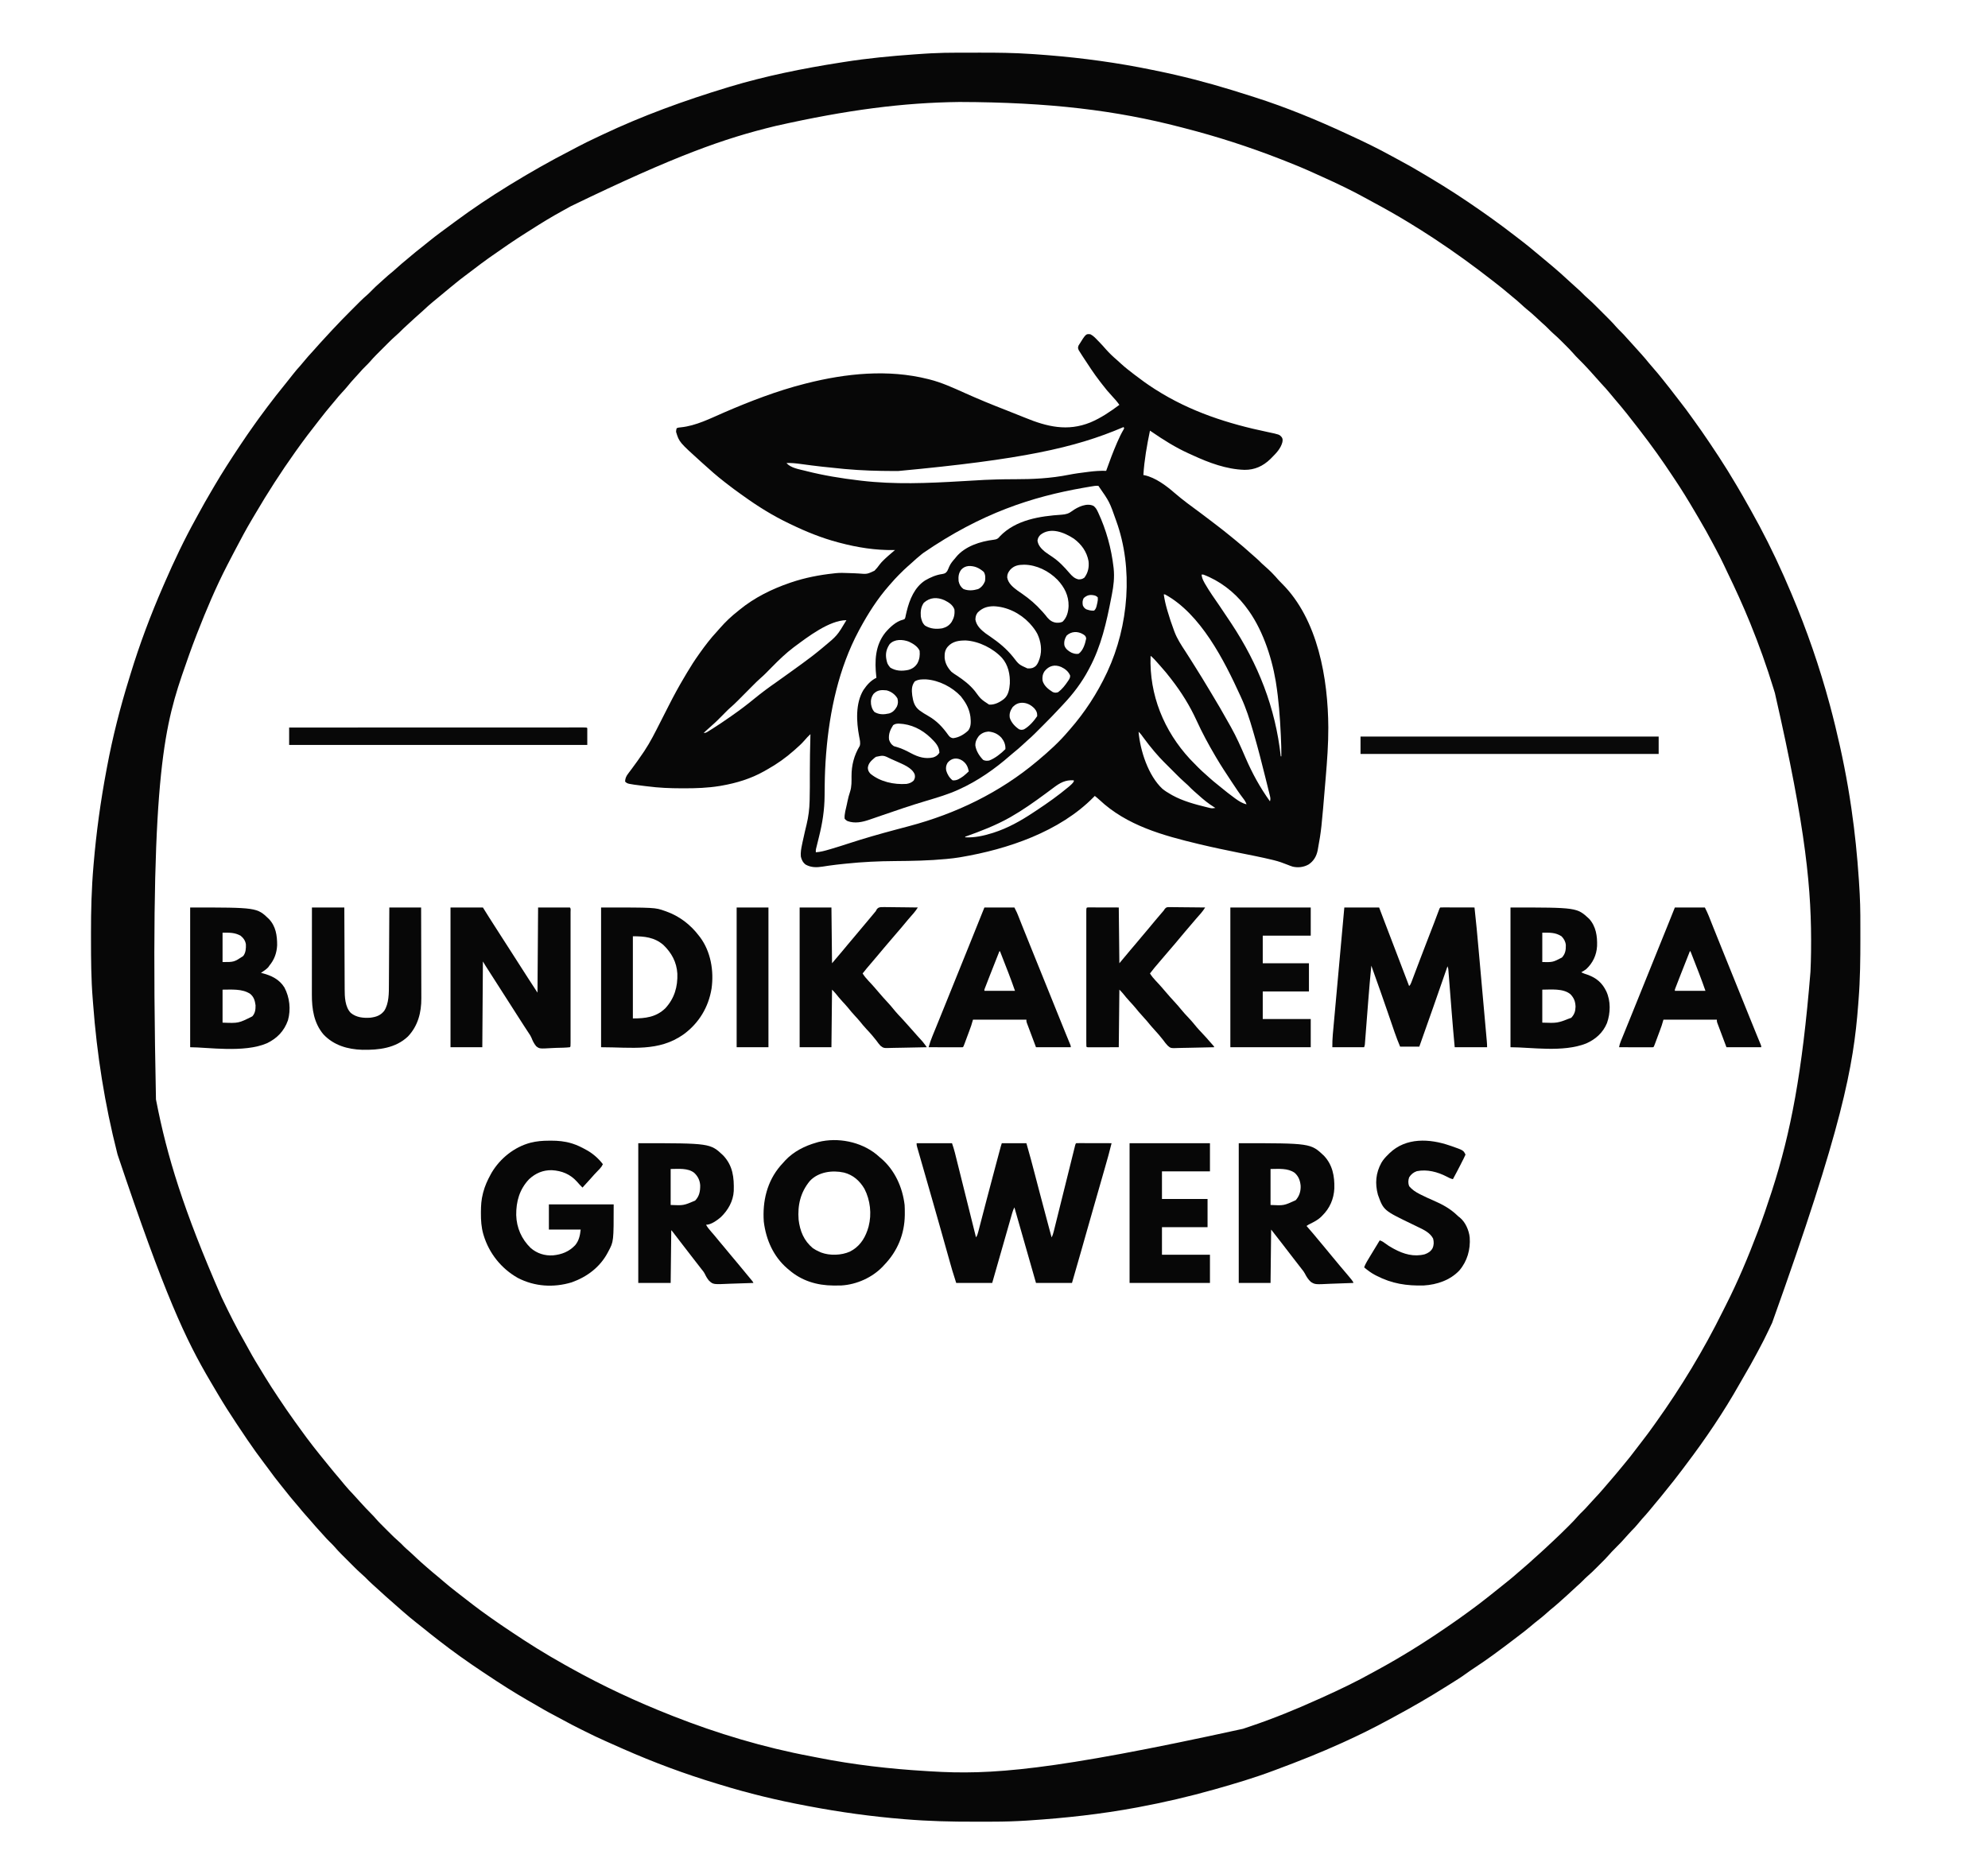 <?xml version="1.0" encoding="UTF-8"?>
<svg version="1.1" xmlns="http://www.w3.org/2000/svg" width="3314" height="3125">
<path d="M0 0 C2.321 -0.003 4.643 -0.007 6.964 -0.01 C11.805 -0.016 16.645 -0.018 21.486 -0.017 C26.363 -0.017 31.239 -0.024 36.116 -0.038 C64.929 -0.117 93.594 0.187 122.344 2.168 C124.674 2.321 127.005 2.474 129.335 2.627 C135.383 3.036 141.426 3.495 147.469 3.98 C148.531 4.065 149.593 4.15 150.688 4.237 C208.78 8.905 266.735 16.855 323.816 28.647 C326.24 29.147 328.665 29.64 331.091 30.13 C373.341 38.705 415.137 49.518 456.344 62.168 C457.502 62.523 457.502 62.523 458.684 62.885 C468.944 66.031 479.178 69.255 489.394 72.542 C491.243 73.136 493.093 73.724 494.944 74.312 C547.457 91.031 598.474 112.089 648.43 135.281 C650.363 136.177 652.299 137.069 654.234 137.959 C677.435 148.633 700.383 159.723 722.738 172.086 C726.654 174.25 730.59 176.372 734.543 178.469 C749.287 186.297 763.709 194.559 778.012 203.166 C781.314 205.15 784.623 207.124 787.934 209.094 C816.416 226.065 844.177 244.159 871.344 263.168 C872.005 263.63 872.667 264.093 873.348 264.569 C878.362 268.08 883.358 271.617 888.344 275.168 C889.058 275.676 889.771 276.183 890.507 276.706 C902.989 285.597 915.191 294.833 927.344 304.168 C928.586 305.119 929.828 306.069 931.07 307.02 C934.169 309.392 937.258 311.778 940.344 314.168 C940.901 314.599 941.458 315.03 942.032 315.474 C949.592 321.331 956.988 327.341 964.262 333.551 C967.091 335.963 969.96 338.322 972.844 340.668 C978.504 345.28 984.081 349.984 989.639 354.718 C991.365 356.186 993.094 357.65 994.824 359.113 C1001.809 365.041 1008.621 371.119 1015.324 377.363 C1017.992 379.849 1020.691 382.297 1023.406 384.73 C1039.08 398.796 1039.08 398.796 1045.597 405.454 C1047.342 407.166 1049.149 408.753 1051.008 410.34 C1055.518 414.266 1059.751 418.431 1063.973 422.664 C1064.766 423.456 1065.559 424.249 1066.377 425.065 C1068.043 426.73 1069.707 428.397 1071.371 430.065 C1073.899 432.598 1076.433 435.127 1078.967 437.654 C1080.594 439.282 1082.221 440.91 1083.848 442.539 C1084.596 443.285 1085.344 444.031 1086.115 444.8 C1090.182 448.886 1094.084 453.057 1097.833 457.438 C1100.052 459.98 1102.429 462.31 1104.844 464.668 C1108.525 468.3 1112.044 472.008 1115.402 475.941 C1117.989 478.907 1120.666 481.784 1123.344 484.668 C1127.175 488.8 1130.96 492.958 1134.645 497.223 C1136.638 499.505 1138.679 501.74 1140.719 503.98 C1144.57 508.246 1148.211 512.646 1151.824 517.113 C1154.789 520.708 1157.842 524.22 1160.906 527.73 C1165.137 532.586 1169.288 537.478 1173.273 542.539 C1174.85 544.542 1176.439 546.532 1178.039 548.516 C1183.913 555.802 1189.676 563.162 1195.34 570.613 C1198.77 575.122 1202.237 579.599 1205.731 584.057 C1211.704 591.683 1217.467 599.406 1223.038 607.328 C1224.45 609.318 1225.883 611.291 1227.32 613.262 C1235.923 625.056 1244.193 637.057 1252.344 649.168 C1253.446 650.805 1253.446 650.805 1254.57 652.475 C1264.05 666.566 1273.409 680.723 1282.344 695.168 C1283.256 696.64 1283.256 696.64 1284.186 698.142 C1288.874 705.733 1293.483 713.367 1298.031 721.043 C1298.372 721.619 1298.714 722.194 1299.065 722.788 C1305.501 733.656 1311.771 744.615 1317.931 755.643 C1319.194 757.9 1320.464 760.152 1321.738 762.402 C1341.667 797.739 1359.881 834.091 1376.344 871.168 C1376.815 872.227 1377.286 873.286 1377.771 874.377 C1381.712 883.273 1385.555 892.207 1389.344 901.168 C1389.678 901.957 1390.011 902.747 1390.355 903.56 C1415.416 962.937 1436.533 1023.943 1453.344 1086.168 C1453.547 1086.919 1453.75 1087.67 1453.959 1088.444 C1456.891 1099.318 1459.67 1110.227 1462.344 1121.168 C1462.538 1121.964 1462.733 1122.76 1462.934 1123.58 C1473.781 1168.05 1482.759 1212.867 1489.344 1258.168 C1489.475 1259.065 1489.606 1259.962 1489.742 1260.886 C1495.485 1300.205 1499.443 1339.71 1502.094 1379.355 C1502.153 1380.237 1502.212 1381.118 1502.273 1382.027 C1502.672 1388.072 1503.019 1394.119 1503.344 1400.168 C1503.392 1401.01 1503.44 1401.851 1503.489 1402.719 C1504.804 1426.359 1504.588 1450.062 1504.594 1473.73 C1504.594 1474.854 1504.595 1475.978 1504.596 1477.135 C1504.608 1511.268 1504.271 1545.241 1501.572 1579.285 C1501.342 1582.185 1501.123 1585.086 1500.906 1587.987 C1493.169 1690.022 1474.59 1790.957 1357.492 2117.684 C1355.182 2122.426 1352.915 2127.185 1350.682 2131.964 C1346.324 2141.289 1341.648 2150.413 1336.782 2159.483 C1335.21 2162.418 1333.65 2165.359 1332.09 2168.301 C1325.233 2181.183 1318.116 2193.875 1310.703 2206.445 C1308.057 2210.934 1305.471 2215.452 1302.911 2219.989 C1276.677 2266.444 1246.332 2311.32 1214.11 2353.831 C1211.923 2356.725 1209.754 2359.633 1207.587 2362.542 C1198.467 2374.765 1188.978 2386.668 1179.34 2398.484 C1176.944 2401.424 1174.574 2404.383 1172.219 2407.355 C1168.726 2411.738 1165.115 2416.012 1161.482 2420.278 C1158.533 2423.745 1155.641 2427.251 1152.781 2430.793 C1148.96 2435.493 1144.924 2439.953 1140.82 2444.406 C1138.356 2447.154 1136.029 2449.977 1133.719 2452.855 C1130.431 2456.931 1126.977 2460.645 1123.227 2464.293 C1121.426 2466.086 1119.753 2467.932 1118.094 2469.855 C1110.415 2478.751 1102.379 2487.294 1093.972 2495.503 C1091.285 2498.144 1088.741 2500.838 1086.297 2503.707 C1081.387 2509.383 1076.033 2514.628 1070.719 2519.923 C1068.91 2521.727 1067.106 2523.536 1065.303 2525.346 C1059.993 2530.658 1054.683 2535.895 1048.961 2540.769 C1046.632 2542.784 1044.491 2544.963 1042.344 2547.168 C1038.921 2550.627 1035.434 2553.897 1031.738 2557.059 C1028.373 2560.023 1025.114 2563.099 1021.844 2566.168 C1017.364 2570.368 1012.875 2574.535 1008.219 2578.539 C1005.956 2580.505 1003.747 2582.525 1001.531 2584.543 C997.157 2588.495 992.634 2592.221 988.051 2595.926 C985.471 2598.063 982.997 2600.275 980.531 2602.543 C976.097 2606.584 971.459 2610.275 966.721 2613.945 C962.732 2617.045 958.858 2620.247 955.031 2623.543 C948.087 2629.497 940.821 2635.003 933.524 2640.515 C931.392 2642.131 929.269 2643.759 927.148 2645.391 C917.421 2652.877 907.593 2660.217 897.682 2667.458 C895.446 2669.093 893.215 2670.736 890.984 2672.379 C881.487 2679.34 871.781 2685.936 861.958 2692.428 C856.571 2695.993 851.246 2699.606 846.031 2703.418 C838.594 2708.827 830.808 2713.658 823.001 2718.511 C820.242 2720.232 817.491 2721.966 814.742 2723.703 C786.254 2741.67 757.139 2758.547 727.469 2774.484 C724.317 2776.183 721.171 2777.894 718.027 2779.609 C693.258 2793.092 668.032 2805.536 642.344 2817.168 C641.712 2817.455 641.08 2817.742 640.428 2818.037 C604.625 2834.273 568.12 2848.792 531.264 2862.454 C529.502 2863.109 527.742 2863.769 525.983 2864.43 C494.364 2876.303 461.834 2885.976 429.344 2895.168 C428.634 2895.369 427.925 2895.569 427.194 2895.776 C385.688 2907.488 343.736 2917.249 301.344 2925.168 C300.508 2925.325 299.672 2925.481 298.811 2925.643 C239.074 2936.8 178.76 2943.397 118.16 2947.336 C117.109 2947.406 116.058 2947.475 114.975 2947.547 C96.486 2948.722 78.021 2949.329 59.496 2949.336 C57.464 2949.339 55.433 2949.343 53.401 2949.346 C49.165 2949.352 44.929 2949.354 40.693 2949.353 C36.46 2949.353 32.227 2949.36 27.993 2949.374 C-10.494 2949.497 -48.913 2948.543 -87.281 2945.355 C-88.319 2945.271 -89.357 2945.188 -90.427 2945.101 C-143.287 2940.808 -195.863 2933.555 -247.966 2923.678 C-249.733 2923.343 -251.501 2923.009 -253.269 2922.678 C-301.172 2913.685 -348.999 2902.155 -395.586 2887.804 C-397.677 2887.162 -399.77 2886.527 -401.864 2885.896 C-454.93 2869.861 -506.938 2850.525 -557.656 2828.168 C-558.909 2827.617 -560.163 2827.066 -561.416 2826.516 C-569.178 2823.1 -576.922 2819.645 -584.656 2816.168 C-585.655 2815.721 -586.654 2815.274 -587.683 2814.813 C-598.744 2809.858 -609.697 2804.765 -620.495 2799.26 C-622.908 2798.041 -625.332 2796.843 -627.758 2795.648 C-638.172 2790.508 -648.45 2785.182 -658.62 2779.575 C-663.627 2776.814 -668.655 2774.109 -673.733 2771.482 C-685.071 2765.616 -696.05 2759.179 -707.045 2752.698 C-710.251 2750.82 -713.481 2748.99 -716.719 2747.168 C-726.838 2741.403 -736.75 2735.289 -746.656 2729.168 C-747.899 2728.4 -747.899 2728.4 -749.167 2727.617 C-762.958 2719.053 -776.456 2710.037 -789.969 2701.043 C-791.311 2700.151 -791.311 2700.151 -792.681 2699.24 C-804.472 2691.397 -816.134 2683.401 -827.656 2675.168 C-828.559 2674.526 -829.462 2673.884 -830.392 2673.223 C-841.325 2665.433 -852.041 2657.384 -862.656 2649.168 C-863.394 2648.599 -864.131 2648.031 -864.891 2647.445 C-873.651 2640.691 -882.334 2633.858 -890.894 2626.854 C-895.146 2623.379 -899.445 2619.975 -903.781 2616.605 C-910.308 2611.515 -916.596 2606.175 -922.841 2600.745 C-924.73 2599.104 -926.624 2597.469 -928.52 2595.836 C-934.898 2590.333 -941.235 2584.792 -947.477 2579.133 C-949.455 2577.35 -951.455 2575.598 -953.469 2573.855 C-957.635 2570.228 -961.681 2566.473 -965.731 2562.716 C-969.07 2559.621 -972.44 2556.567 -975.844 2553.543 C-980.075 2549.758 -984.081 2545.791 -988.039 2541.723 C-990.083 2539.728 -992.143 2537.868 -994.308 2536.012 C-998.664 2532.213 -1002.768 2528.201 -1006.848 2524.109 C-1007.597 2523.361 -1008.346 2522.613 -1009.117 2521.843 C-1010.689 2520.272 -1012.26 2518.699 -1013.829 2517.126 C-1016.212 2514.737 -1018.601 2512.354 -1020.99 2509.971 C-1022.526 2508.434 -1024.062 2506.897 -1025.598 2505.359 C-1026.302 2504.657 -1027.006 2503.955 -1027.732 2503.231 C-1031.685 2499.259 -1035.464 2495.192 -1039.109 2490.935 C-1041.494 2488.211 -1044.066 2485.694 -1046.656 2483.168 C-1050.546 2479.325 -1054.288 2475.435 -1057.836 2471.27 C-1060.114 2468.64 -1062.48 2466.095 -1064.844 2463.543 C-1069.457 2458.547 -1073.905 2453.427 -1078.309 2448.246 C-1081.266 2444.772 -1084.27 2441.353 -1087.344 2437.98 C-1091.121 2433.817 -1094.681 2429.511 -1098.215 2425.141 C-1100.933 2421.83 -1103.727 2418.593 -1106.531 2415.355 C-1110.986 2410.196 -1115.269 2404.933 -1119.448 2399.548 C-1122.357 2395.803 -1125.326 2392.117 -1128.342 2388.457 C-1135.557 2379.692 -1142.296 2370.626 -1148.98 2361.454 C-1151.527 2357.98 -1154.123 2354.543 -1156.719 2351.105 C-1160.939 2345.498 -1165.102 2339.852 -1169.219 2334.168 C-1169.7 2333.505 -1170.182 2332.843 -1170.678 2332.16 C-1180.089 2319.116 -1189.015 2305.724 -1197.935 2292.342 C-1199.587 2289.866 -1201.241 2287.393 -1202.896 2284.92 C-1213.723 2268.71 -1224.132 2252.273 -1234.031 2235.48 C-1234.853 2234.09 -1235.675 2232.7 -1236.497 2231.309 C-1238.519 2227.889 -1240.536 2224.465 -1242.552 2221.042 C-1243.573 2219.309 -1244.596 2217.578 -1245.62 2215.848 C-1287.139 2145.628 -1321.958 2071.736 -1400.656 1837.168 C-1400.864 1836.355 -1401.072 1835.541 -1401.286 1834.703 C-1422.014 1753.311 -1435.243 1669.829 -1441.436 1586.085 C-1441.652 1583.227 -1441.881 1580.371 -1442.114 1577.515 C-1444.776 1544.327 -1444.947 1511.147 -1444.966 1477.872 C-1444.969 1474.414 -1444.974 1470.956 -1444.98 1467.499 C-1445.024 1430.199 -1444.042 1393.03 -1440.844 1355.855 C-1440.718 1354.357 -1440.718 1354.357 -1440.589 1352.829 C-1436.144 1300.127 -1428.982 1247.84 -1419.166 1195.869 C-1418.831 1194.095 -1418.498 1192.32 -1418.166 1190.545 C-1408.886 1140.915 -1396.356 1091.752 -1381.39 1043.54 C-1380.667 1041.204 -1379.953 1038.866 -1379.241 1036.526 C-1363.979 986.379 -1345.525 937.337 -1324.583 889.294 C-1323.725 887.327 -1322.871 885.358 -1322.018 883.388 C-1306.291 847.174 -1289.272 811.341 -1270.115 776.812 C-1268.639 774.137 -1267.184 771.452 -1265.734 768.762 C-1258.922 756.131 -1251.818 743.696 -1244.524 731.338 C-1242.6 728.072 -1240.686 724.8 -1238.773 721.527 C-1225.717 699.252 -1211.703 677.661 -1197.406 656.168 C-1196.863 655.35 -1196.319 654.531 -1195.759 653.688 C-1188.24 642.382 -1180.548 631.217 -1172.656 620.168 C-1172.008 619.258 -1171.359 618.347 -1170.69 617.41 C-1169.185 615.304 -1167.673 613.203 -1166.156 611.105 C-1165.623 610.369 -1165.091 609.632 -1164.542 608.872 C-1155.795 596.81 -1146.799 584.932 -1137.656 573.168 C-1137.017 572.345 -1137.017 572.345 -1136.365 571.506 C-1130.504 563.975 -1124.54 556.533 -1118.502 549.143 C-1114.91 544.738 -1111.392 540.282 -1107.906 535.793 C-1104.072 530.866 -1100.058 526.183 -1095.828 521.586 C-1093.554 519.054 -1091.414 516.444 -1089.281 513.793 C-1085.118 508.647 -1080.708 503.788 -1076.211 498.938 C-1074.155 496.709 -1072.14 494.46 -1070.156 492.168 C-1065.909 487.275 -1061.512 482.521 -1057.121 477.758 C-1055.694 476.209 -1054.268 474.657 -1052.844 473.105 C-1049.791 469.784 -1046.725 466.475 -1043.656 463.168 C-1043.094 462.562 -1042.532 461.957 -1041.953 461.332 C-1031.873 450.495 -1021.56 439.913 -1011.081 429.462 C-1008.627 427.014 -1006.178 424.56 -1003.73 422.105 C-1002.144 420.519 -1000.556 418.933 -998.969 417.348 C-998.251 416.628 -997.533 415.908 -996.793 415.166 C-992.803 411.194 -988.72 407.393 -984.441 403.732 C-981.536 401.186 -978.854 398.429 -976.156 395.668 C-972.138 391.605 -968.094 387.665 -963.734 383.965 C-961.575 382.098 -959.48 380.169 -957.389 378.227 C-952.202 373.413 -946.887 368.853 -941.371 364.414 C-938.55 362.08 -935.85 359.648 -933.156 357.168 C-928.74 353.108 -924.195 349.275 -919.527 345.508 C-916.426 342.981 -913.385 340.392 -910.344 337.793 C-905.359 333.547 -900.271 329.459 -895.103 325.438 C-890.525 321.871 -886.022 318.219 -881.531 314.543 C-875.032 309.24 -868.417 304.134 -861.656 299.168 C-860.224 298.111 -858.791 297.054 -857.359 295.996 C-854.125 293.609 -850.887 291.225 -847.648 288.844 C-844.398 286.453 -841.153 284.055 -837.914 281.648 C-809.429 260.508 -779.867 240.761 -749.656 222.168 C-748.641 221.543 -747.627 220.918 -746.581 220.274 C-713.313 199.832 -679.409 180.559 -644.67 162.726 C-641.162 160.912 -637.676 159.06 -634.192 157.199 C-623.901 151.711 -613.428 146.646 -602.875 141.684 C-599.497 140.093 -596.126 138.49 -592.754 136.887 C-525.651 105.083 -455.669 79.728 -384.656 58.168 C-383.424 57.792 -382.191 57.416 -380.921 57.028 C-320.676 38.849 -258.357 26.286 -196.251 16.574 C-193.855 16.199 -191.46 15.82 -189.065 15.439 C-150.477 9.339 -111.486 5.606 -72.531 2.855 C-71.382 2.774 -70.232 2.693 -69.048 2.609 C-65.728 2.378 -62.407 2.152 -59.086 1.93 C-57.686 1.835 -57.686 1.835 -56.257 1.738 C-53.057 1.531 -49.858 1.345 -46.656 1.168 C-45.9 1.126 -45.144 1.084 -44.365 1.041 C-29.571 0.238 -14.813 0.005 0 0 Z M2.558 82.201 C-90.531 83.292 -183.942 95.202 -303.656 122.168 C-304.442 122.359 -305.229 122.55 -306.039 122.746 C-388.817 142.889 -469.669 171.025 -645.113 256.023 C-649.417 258.477 -653.751 260.867 -658.107 263.228 C-676.605 273.261 -694.522 284.305 -712.249 295.635 C-714.808 297.265 -717.376 298.881 -719.945 300.496 C-739.194 312.62 -757.888 325.525 -776.477 338.632 C-778.408 339.993 -780.342 341.349 -782.277 342.703 C-791.18 348.966 -799.812 355.577 -808.453 362.195 C-813.035 365.703 -817.652 369.16 -822.281 372.605 C-827.547 376.537 -832.701 380.567 -837.758 384.766 C-840.641 387.155 -843.547 389.513 -846.458 391.866 C-852.726 396.935 -858.941 402.056 -865.074 407.287 C-868.393 410.114 -871.758 412.874 -875.156 415.605 C-880.538 419.981 -885.596 424.661 -890.664 429.391 C-892.979 431.549 -895.325 433.66 -897.719 435.73 C-902.598 439.955 -907.327 444.344 -912.074 448.715 C-913.649 450.162 -915.23 451.601 -916.812 453.039 C-921.885 457.653 -926.866 462.322 -931.672 467.216 C-933.525 469.039 -935.43 470.738 -937.406 472.426 C-941.577 476.053 -945.509 479.876 -949.41 483.789 C-950.115 484.493 -950.819 485.196 -951.545 485.921 C-953.023 487.398 -954.499 488.876 -955.974 490.356 C-958.213 492.6 -960.457 494.838 -962.701 497.076 C-964.146 498.522 -965.591 499.968 -967.035 501.414 C-968.026 502.402 -968.026 502.402 -969.037 503.41 C-972.89 507.282 -976.559 511.261 -980.115 515.407 C-982.347 517.957 -984.731 520.3 -987.156 522.668 C-990.841 526.304 -994.364 530.014 -997.723 533.953 C-999.755 536.281 -1001.85 538.539 -1003.959 540.798 C-1008.988 546.182 -1013.765 551.673 -1018.379 557.422 C-1020.875 560.431 -1023.494 563.307 -1026.156 566.168 C-1030.412 570.747 -1034.429 575.461 -1038.352 580.332 C-1040.864 583.424 -1043.443 586.452 -1046.031 589.48 C-1051.296 595.665 -1056.32 602.02 -1061.303 608.433 C-1062.605 610.103 -1063.916 611.766 -1065.23 613.426 C-1078.113 629.703 -1090.634 646.245 -1102.656 663.168 C-1103.173 663.891 -1103.689 664.614 -1104.221 665.359 C-1128.214 699.002 -1150.554 733.802 -1171.461 769.434 C-1173.419 772.769 -1175.395 776.093 -1177.375 779.414 C-1186.69 795.105 -1195.233 811.176 -1203.696 827.336 C-1205.132 830.075 -1206.574 832.811 -1208.016 835.547 C-1210.922 841.074 -1213.797 846.616 -1216.656 852.168 C-1217.096 853.018 -1217.535 853.868 -1217.988 854.744 C-1236.729 891.131 -1252.783 929.054 -1267.656 967.168 C-1268.107 968.32 -1268.557 969.472 -1269.021 970.659 C-1277.45 992.298 -1285.152 1014.193 -1292.656 1036.168 C-1293.076 1037.397 -1293.496 1038.627 -1293.929 1039.894 C-1326.605 1136.504 -1347.019 1238.32 -1336.656 1745.168 C-1336.403 1746.473 -1336.403 1746.473 -1336.144 1747.804 C-1318.325 1839.302 -1290.955 1929.604 -1227.656 2074.168 C-1227.082 2075.377 -1226.509 2076.587 -1225.936 2077.796 C-1214.334 2102.25 -1202.158 2126.362 -1188.688 2149.848 C-1186.298 2154.018 -1183.986 2158.223 -1181.705 2162.453 C-1174.813 2175.207 -1167.259 2187.548 -1159.667 2199.893 C-1157.917 2202.744 -1156.18 2205.602 -1154.449 2208.465 C-1147.753 2219.488 -1140.687 2230.252 -1133.531 2240.98 C-1133.074 2241.667 -1132.616 2242.353 -1132.144 2243.06 C-1123.382 2256.182 -1114.581 2269.293 -1105.281 2282.043 C-1104.183 2283.555 -1103.086 2285.066 -1101.988 2286.578 C-1101.44 2287.332 -1100.892 2288.087 -1100.327 2288.864 C-1098.642 2291.188 -1096.966 2293.519 -1095.293 2295.852 C-1088.904 2304.754 -1082.411 2313.539 -1075.656 2322.168 C-1074.788 2323.284 -1073.919 2324.4 -1073.051 2325.516 C-1066.581 2333.808 -1059.968 2341.979 -1053.318 2350.127 C-1051.661 2352.162 -1050.011 2354.203 -1048.363 2356.246 C-1042.64 2363.334 -1036.849 2370.346 -1030.888 2377.235 C-1027.966 2380.617 -1025.13 2384.048 -1022.344 2387.543 C-1017.875 2393.058 -1013.037 2398.196 -1008.147 2403.335 C-1004.475 2407.198 -1000.917 2411.132 -997.424 2415.157 C-994.41 2418.585 -991.284 2421.906 -988.156 2425.23 C-987.531 2425.899 -986.906 2426.567 -986.262 2427.256 C-983.266 2430.447 -980.244 2433.593 -977.125 2436.664 C-974.842 2438.927 -972.701 2441.245 -970.621 2443.695 C-965.451 2449.682 -959.777 2455.196 -954.177 2460.777 C-952.223 2462.726 -950.274 2464.68 -948.326 2466.635 C-942.759 2472.205 -937.213 2477.733 -931.207 2482.836 C-928.337 2485.301 -925.757 2488.049 -923.125 2490.762 C-920.431 2493.387 -917.619 2495.835 -914.779 2498.299 C-910.638 2501.945 -906.661 2505.768 -902.656 2509.562 C-898.083 2513.877 -893.41 2518.054 -888.656 2522.168 C-887.431 2523.238 -886.205 2524.308 -884.98 2525.379 C-878.551 2530.979 -872.082 2536.503 -865.453 2541.867 C-862.203 2544.54 -859.025 2547.289 -855.844 2550.043 C-849.566 2555.458 -843.121 2560.617 -836.565 2565.689 C-834.543 2567.256 -832.527 2568.83 -830.512 2570.406 C-815.049 2582.488 -799.573 2594.57 -783.516 2605.857 C-781.658 2607.167 -779.805 2608.485 -777.953 2609.804 C-767.254 2617.415 -756.404 2624.777 -745.469 2632.043 C-744.614 2632.612 -743.759 2633.18 -742.879 2633.766 C-729.905 2642.395 -716.912 2650.976 -703.656 2659.168 C-702.584 2659.831 -701.513 2660.493 -700.408 2661.176 C-685.68 2670.261 -670.826 2679.088 -655.691 2687.483 C-652.436 2689.29 -649.189 2691.11 -645.941 2692.93 C-591.661 2723.267 -535.496 2749.384 -477.656 2772.168 C-476.883 2772.473 -476.109 2772.779 -475.312 2773.094 C-401.055 2802.386 -323.289 2825.686 -244.748 2840.395 C-241.021 2841.093 -237.303 2841.831 -233.585 2842.572 C-173.807 2854.455 -113.072 2861.436 -52.253 2865.014 C-49.694 2865.166 -47.136 2865.324 -44.577 2865.484 C54.07 2871.576 153.804 2865.023 475.339 2794.547 C479.343 2793.163 483.36 2791.818 487.379 2790.477 C526.204 2777.465 564.167 2761.884 601.464 2745.016 C603.436 2744.127 605.409 2743.241 607.382 2742.356 C636.09 2729.477 664.406 2715.872 691.891 2700.531 C694.346 2699.166 696.812 2697.821 699.281 2696.48 C738.62 2675.102 776.727 2651.397 813.614 2626.042 C816.017 2624.392 818.425 2622.749 820.836 2621.109 C830.808 2614.316 840.598 2607.282 850.344 2600.168 C851.143 2599.586 851.942 2599.004 852.765 2598.404 C862.546 2591.27 872.214 2584.028 881.683 2576.486 C883.367 2575.149 885.059 2573.823 886.754 2572.5 C893.787 2567.008 900.748 2561.435 907.661 2555.793 C911.221 2552.889 914.797 2550.011 918.406 2547.168 C923.902 2542.786 929.177 2538.155 934.473 2533.535 C937.555 2530.847 940.66 2528.187 943.776 2525.537 C949.781 2520.427 955.654 2515.204 961.43 2509.836 C963.671 2507.784 965.933 2505.774 968.227 2503.781 C972.184 2500.331 976.027 2496.772 979.844 2493.168 C981.26 2491.833 982.677 2490.499 984.094 2489.164 C984.805 2488.494 985.517 2487.823 986.25 2487.132 C988.189 2485.313 990.139 2483.505 992.094 2481.703 C1000.545 2473.892 1008.76 2465.858 1016.906 2457.73 C1017.423 2457.216 1017.941 2456.701 1018.474 2456.171 C1023.765 2450.9 1028.952 2445.595 1033.812 2439.918 C1036.192 2437.199 1038.759 2434.689 1041.344 2432.168 C1045.161 2428.397 1048.825 2424.581 1052.305 2420.492 C1055.241 2417.145 1058.297 2413.914 1061.344 2410.668 C1066.109 2405.581 1070.819 2400.471 1075.344 2395.168 C1076.23 2394.135 1077.117 2393.103 1078.004 2392.07 C1080.057 2389.679 1082.108 2387.286 1084.156 2384.891 C1086.256 2382.436 1088.36 2379.986 1090.469 2377.539 C1095.683 2371.484 1100.846 2365.399 1105.879 2359.191 C1107.77 2356.872 1109.673 2354.567 1111.59 2352.27 C1117.862 2344.737 1123.974 2337.134 1129.806 2329.255 C1133.549 2324.201 1137.398 2319.239 1141.281 2314.293 C1147.674 2306.122 1153.797 2297.781 1159.809 2289.327 C1161.253 2287.295 1162.704 2285.268 1164.156 2283.242 C1205.957 2224.685 1243.324 2162.951 1275.215 2098.449 C1276.85 2095.145 1278.517 2091.858 1280.191 2088.574 C1300.363 2048.869 1317.571 2007.795 1333.344 1966.168 C1333.718 1965.181 1333.718 1965.181 1334.1 1964.174 C1342.109 1943.036 1349.372 1921.666 1356.344 1900.168 C1356.943 1898.323 1356.943 1898.323 1357.554 1896.441 C1388.551 1800.303 1407.664 1700.581 1421.344 1533.168 C1421.381 1532.379 1421.419 1531.59 1421.458 1530.777 C1421.938 1520.577 1422.218 1510.378 1422.344 1500.168 C1422.355 1499.291 1422.366 1498.414 1422.377 1497.51 C1423.554 1397.125 1414.586 1297.339 1362.094 1067.601 C1361.323 1065.1 1360.557 1062.597 1359.791 1060.094 C1348.583 1023.527 1335.764 987.591 1321.344 952.168 C1321.081 951.523 1320.819 950.878 1320.549 950.213 C1308.916 921.655 1296.116 893.65 1282.662 865.906 C1281.023 862.501 1279.422 859.079 1277.823 855.654 C1273.432 846.266 1268.725 837.081 1263.829 827.947 C1262.165 824.833 1260.516 821.712 1258.867 818.59 C1251.287 804.281 1243.435 790.172 1235.168 776.246 C1233.249 773.008 1231.342 769.762 1229.438 766.516 C1217.986 747.037 1206.268 727.727 1193.59 709.018 C1192.235 707.006 1190.896 704.985 1189.559 702.961 C1182.019 691.555 1174.255 680.319 1166.344 669.168 C1165.538 668.031 1165.538 668.031 1164.715 666.872 C1155.866 654.427 1146.646 642.277 1137.344 630.168 C1136.393 628.926 1135.442 627.684 1134.492 626.441 C1121.916 610.016 1109.116 593.758 1095.582 578.108 C1092.602 574.658 1089.7 571.16 1086.844 567.605 C1082.495 562.244 1077.836 557.212 1073.129 552.168 C1070.364 549.203 1067.687 546.169 1065.031 543.105 C1061.523 539.078 1057.934 535.122 1054.344 531.168 C1053.894 530.671 1053.444 530.175 1052.98 529.663 C1046.815 522.874 1040.535 516.24 1033.972 509.833 C1031.254 507.161 1028.681 504.432 1026.203 501.535 C1021.716 496.348 1016.858 491.532 1012.001 486.695 C1010.409 485.108 1008.823 483.516 1007.236 481.924 C1002.312 476.997 997.343 472.18 992.045 467.651 C989.511 465.442 987.192 463.073 984.844 460.668 C981.251 457.027 977.585 453.552 973.691 450.234 C970.396 447.334 967.224 444.306 964.031 441.293 C958.857 436.424 953.574 431.81 948.02 427.375 C945.029 424.908 942.18 422.308 939.344 419.668 C934.765 415.413 930.051 411.395 925.18 407.473 C922.641 405.41 920.145 403.309 917.659 401.184 C911 395.493 904.188 390.033 897.269 384.663 C895.241 383.088 893.218 381.507 891.195 379.926 C859.783 355.387 827.649 332.082 794.344 310.168 C793.513 309.62 792.682 309.073 791.826 308.509 C779.14 300.164 766.301 292.085 753.344 284.168 C752.697 283.772 752.05 283.376 751.384 282.968 C731.672 270.925 711.537 259.611 691.182 248.7 C688.47 247.236 685.772 245.751 683.078 244.254 C658.415 230.57 633.076 218.348 607.332 206.849 C602.837 204.841 598.353 202.809 593.875 200.762 C577.617 193.353 561.188 186.484 544.534 180.019 C542.218 179.119 539.903 178.216 537.589 177.312 C485.353 156.948 432.336 139.808 378.036 125.861 C375.465 125.199 372.896 124.532 370.327 123.864 C264.584 96.451 153.996 82.564 2.558 82.201 Z " fill="#070707" transform="translate(1596.656,87.832)"/>
<path d="M0 0 C4.777 2.428 8.037 5.961 11.727 9.797 C12.452 10.532 13.177 11.266 13.924 12.023 C17.996 16.18 21.888 20.453 25.692 24.854 C31.373 31.32 37.673 37.301 44.219 42.879 C46.672 45.003 49.036 47.214 51.414 49.422 C57.768 55.202 64.462 60.465 71.289 65.672 C72.445 66.557 72.445 66.557 73.625 67.46 C84.268 75.589 94.987 83.482 106.289 90.672 C107.058 91.164 107.826 91.655 108.618 92.162 C166.328 128.946 229.213 149.195 295.795 163.035 C315.037 167.085 315.037 167.085 319.033 171.675 C320.931 174.693 320.515 176.701 319.973 180.125 C317.166 190.582 309.746 198.233 302.289 205.672 C301.483 206.489 300.678 207.306 299.848 208.148 C287.606 219.886 273.819 226.193 256.859 226.022 C226.895 225.162 197.562 214.215 170.625 201.748 C168.238 200.649 165.841 199.576 163.441 198.504 C141.877 188.712 121.772 176.078 102.289 162.672 C101.299 162.012 100.309 161.352 99.289 160.672 C94.199 185.304 89.866 209.539 88.289 234.672 C89.03 234.802 89.771 234.931 90.534 235.065 C108.137 238.944 125.951 252.069 139.289 263.672 C153.758 276.223 169.204 287.415 184.631 298.751 C190.682 303.204 196.649 307.752 202.584 312.357 C204.483 313.821 206.391 315.271 208.301 316.719 C217.525 323.717 226.587 330.882 235.533 338.232 C237.098 339.516 238.67 340.792 240.242 342.066 C250.414 350.32 260.354 358.845 270.051 367.652 C272.169 369.563 274.316 371.434 276.477 373.297 C279.642 376.05 282.593 378.954 285.531 381.945 C287.266 383.649 289.061 385.223 290.914 386.797 C299.075 393.844 306.72 401.638 313.691 409.859 C315.432 411.834 317.276 413.652 319.164 415.484 C379.477 475.335 396.155 574.414 396.595 655.711 C396.671 683.466 394.6 711.027 392.289 738.672 C392.233 739.348 392.176 740.023 392.118 740.719 C384.942 826.609 384.942 826.609 379.227 858.234 C379.019 859.404 379.019 859.404 378.808 860.597 C376.854 870.347 372.097 878.357 363.789 883.922 C355.632 888.528 346.498 889.659 337.383 887.629 C334.323 886.682 331.398 885.57 328.433 884.367 C321.149 881.415 313.963 878.861 306.324 876.984 C305.318 876.735 304.312 876.486 303.275 876.23 C284.676 871.736 265.855 868.149 247.104 864.353 C225.566 859.992 204.078 855.513 182.703 850.406 C181.432 850.103 181.432 850.103 180.136 849.793 C120.848 835.592 60.454 819.001 14.945 776.117 C12.475 773.843 9.937 771.735 7.289 769.672 C6.695 770.289 6.101 770.907 5.488 771.543 C-50.973 829.234 -138.027 858.564 -215.711 871.672 C-216.681 871.837 -217.652 872.002 -218.652 872.171 C-225.315 873.263 -231.99 874.03 -238.711 874.672 C-239.369 874.735 -240.028 874.799 -240.706 874.864 C-268.967 877.546 -297.232 878.102 -325.598 878.28 C-352.819 878.452 -379.875 879.718 -406.961 882.547 C-408.641 882.716 -410.321 882.886 -412.001 883.055 C-419.79 883.855 -427.557 884.743 -435.309 885.855 C-435.974 885.951 -436.639 886.046 -437.325 886.144 C-440.377 886.586 -443.424 887.049 -446.468 887.541 C-456.464 889.071 -465.495 889.214 -474.543 884.266 C-479.186 880.852 -481.516 876.21 -482.711 870.672 C-483.31 863.753 -482.073 857.229 -480.648 850.484 C-480.43 849.418 -480.212 848.351 -479.987 847.253 C-478.708 841.101 -477.333 834.975 -475.891 828.859 C-475.736 828.203 -475.581 827.547 -475.422 826.871 C-474.667 823.678 -473.902 820.489 -473.123 817.302 C-469.994 804.297 -468.41 791.6 -468.086 778.234 C-468.067 777.548 -468.048 776.863 -468.028 776.156 C-467.641 762.112 -467.675 748.071 -467.721 734.023 C-467.791 711.563 -467.304 689.123 -466.711 666.672 C-467.813 667.759 -468.913 668.848 -470.012 669.938 C-470.624 670.544 -471.237 671.15 -471.868 671.774 C-473.636 673.594 -475.276 675.473 -476.898 677.422 C-481.712 682.986 -487.207 687.811 -492.711 692.672 C-493.214 693.119 -493.716 693.567 -494.234 694.028 C-507.919 706.148 -522.747 716.655 -538.71 725.556 C-540.617 726.619 -542.511 727.701 -544.406 728.785 C-566.033 740.948 -589.991 748.207 -614.336 752.484 C-615.441 752.679 -616.547 752.874 -617.685 753.075 C-637.748 756.366 -657.786 757.044 -678.086 756.984 C-679.312 756.983 -680.539 756.982 -681.802 756.981 C-700.961 756.945 -719.708 756.186 -738.711 753.672 C-740.729 753.429 -742.747 753.187 -744.766 752.945 C-771.835 749.548 -771.835 749.548 -775.711 745.672 C-775.418 740.043 -773.706 736.532 -770.336 732.172 C-769.663 731.265 -769.663 731.265 -768.977 730.339 C-767.567 728.441 -766.14 726.556 -764.711 724.672 C-758.115 715.895 -751.782 706.967 -745.648 697.859 C-744.694 696.457 -744.694 696.457 -743.72 695.026 C-733.696 680.018 -725.646 663.844 -717.5 647.77 C-715.924 644.661 -714.343 641.555 -712.76 638.449 C-709.349 631.755 -705.941 625.059 -702.537 618.361 C-694.614 602.772 -686.35 587.483 -677.379 572.469 C-675.758 569.751 -674.153 567.023 -672.551 564.293 C-666.352 553.776 -659.793 543.615 -652.711 533.672 C-652.06 532.748 -651.409 531.823 -650.738 530.871 C-642.083 518.762 -633.032 506.831 -622.852 495.961 C-621.01 493.992 -619.26 491.983 -617.523 489.922 C-608.499 479.574 -598.542 470.096 -587.711 461.672 C-586.669 460.819 -585.628 459.963 -584.59 459.105 C-560.191 439.134 -531.399 424.904 -501.711 414.672 C-500.753 414.341 -499.795 414.01 -498.808 413.669 C-475.857 405.9 -451.79 401.208 -427.711 398.672 C-426.841 398.564 -425.97 398.456 -425.074 398.344 C-417.658 397.572 -410.468 397.795 -403.031 398.137 C-399.752 398.256 -396.472 398.367 -393.192 398.475 C-390.957 398.565 -388.723 398.681 -386.491 398.824 C-372.339 400.004 -372.339 400.004 -359.973 394.221 C-356.666 390.923 -353.827 387.36 -351.112 383.566 C-349.223 381.012 -347.05 378.819 -344.773 376.609 C-344.086 375.931 -343.399 375.253 -342.691 374.555 C-339.459 371.482 -336.108 368.56 -332.711 365.672 C-331.378 364.526 -330.044 363.38 -328.711 362.234 C-327.721 361.389 -326.731 360.543 -325.711 359.672 C-326.492 359.695 -327.273 359.718 -328.078 359.742 C-358.428 360.215 -388.448 355.427 -417.711 347.672 C-418.671 347.421 -419.631 347.17 -420.621 346.912 C-448.032 339.654 -474.236 329.033 -499.711 316.672 C-500.591 316.252 -501.471 315.833 -502.378 315.4 C-528.844 302.782 -553.97 287.213 -577.743 270.086 C-579.63 268.73 -581.526 267.386 -583.426 266.047 C-590.777 260.856 -597.973 255.497 -605.063 249.956 C-606.74 248.649 -608.424 247.351 -610.109 246.055 C-622.47 236.498 -634.159 226.185 -645.711 215.672 C-646.607 214.869 -647.503 214.066 -648.426 213.238 C-685.514 179.735 -685.514 179.735 -690.711 162.672 C-690.477 159.391 -690.477 159.391 -689.711 156.672 C-687.365 155.499 -685.247 155.377 -682.663 155.129 C-657.516 152.62 -633.434 140.214 -610.491 130.297 C-567.118 111.584 -522.544 94.346 -476.711 82.672 C-475.592 82.385 -474.473 82.098 -473.321 81.803 C-407.56 65.166 -337.111 57.942 -270.711 74.672 C-269.637 74.936 -269.637 74.936 -268.541 75.205 C-248.015 80.347 -228.415 89.342 -209.179 97.988 C-186.35 108.246 -163.257 117.737 -139.913 126.758 C-129.664 130.721 -119.464 134.78 -109.303 138.963 C-72.437 154.114 -38.267 162.493 0.105 146.906 C17.634 139.505 33.086 128.987 48.289 117.672 C44.593 112.392 40.525 107.714 36.102 103.047 C30.212 96.8 24.831 90.301 19.648 83.459 C18.303 81.69 16.938 79.936 15.57 78.184 C5.771 65.508 -2.98 52.094 -11.711 38.672 C-12.272 37.814 -12.832 36.956 -13.41 36.072 C-14.759 33.992 -16.086 31.9 -17.398 29.797 C-18.083 28.706 -18.767 27.616 -19.473 26.492 C-20.931 23.171 -21.009 22.029 -19.711 18.672 C-7.519 -0.91 -7.519 -0.91 0 0 Z M55.289 154.672 C54.66 154.942 54.03 155.213 53.382 155.491 C-26.11 189.372 -114.464 208.787 -320.548 227.99 C-322.951 227.984 -325.354 227.981 -327.757 227.979 C-354.828 227.936 -381.739 227.135 -408.711 224.672 C-409.694 224.582 -410.678 224.493 -411.691 224.4 C-435.63 222.197 -459.509 219.501 -483.321 216.196 C-491.145 215.126 -498.794 214.334 -506.711 214.672 C-499.367 222.961 -485.993 224.922 -475.648 227.547 C-474.665 227.798 -474.665 227.798 -473.661 228.054 C-444.704 235.403 -415.356 240.149 -385.711 243.672 C-383.783 243.904 -383.783 243.904 -381.817 244.14 C-326.379 250.651 -271.567 248.305 -216.003 245.044 C-172.582 242.497 -172.582 242.497 -156.336 242.047 C-155.662 242.027 -154.987 242.008 -154.292 241.988 C-145.211 241.733 -136.136 241.662 -127.052 241.673 C-95.989 241.695 -66.432 240.299 -35.845 234.209 C-25.838 232.243 -15.766 230.921 -5.648 229.672 C-4.419 229.514 -4.419 229.514 -3.166 229.352 C6.72 228.081 16.306 227.383 26.289 227.672 C26.554 226.92 26.819 226.169 27.093 225.394 C32.349 210.576 37.846 195.913 44.102 181.484 C44.367 180.867 44.633 180.25 44.907 179.613 C48.008 172.434 51.33 165.535 55.292 158.788 C55.621 158.09 55.95 157.391 56.289 156.672 C55.959 156.012 55.629 155.352 55.289 154.672 Z M0.562 253.852 C-0.201 253.979 -0.964 254.107 -1.751 254.239 C-4.281 254.668 -6.808 255.105 -9.336 255.547 C-10.213 255.7 -11.09 255.853 -11.994 256.01 C-96.579 270.89 -181.311 297.764 -278.711 364.672 C-279.707 365.457 -280.704 366.242 -281.73 367.051 C-287.312 371.539 -292.65 376.258 -297.91 381.117 C-300.083 383.099 -302.28 385.03 -304.508 386.949 C-308.948 390.823 -313.12 394.933 -317.273 399.109 C-317.99 399.822 -318.706 400.534 -319.443 401.268 C-324.073 405.905 -328.442 410.703 -332.711 415.672 C-333.648 416.732 -334.587 417.79 -335.527 418.848 C-354.985 440.956 -370.756 465.807 -384.711 491.672 C-385.182 492.545 -385.654 493.418 -386.14 494.317 C-419.418 556.657 -434.791 628.075 -440.461 698.047 C-440.52 698.777 -440.579 699.508 -440.641 700.26 C-441.992 717.275 -442.721 734.301 -442.922 751.367 C-442.936 752.545 -442.951 753.723 -442.965 754.936 C-443.022 759.773 -443.077 764.609 -443.112 769.446 C-443.298 793.255 -446.656 814.615 -452.398 837.672 C-453.166 840.777 -453.932 843.882 -454.692 846.989 C-455.16 848.9 -455.633 850.81 -456.111 852.718 C-456.321 853.574 -456.532 854.43 -456.749 855.312 C-456.935 856.06 -457.122 856.808 -457.314 857.579 C-457.835 859.972 -457.835 859.972 -457.711 863.672 C-449.666 863.107 -442.289 861.031 -434.586 858.734 C-433.207 858.329 -431.828 857.924 -430.449 857.519 C-421.194 854.785 -412.007 851.861 -402.836 848.859 C-377.099 840.44 -351.06 833.022 -324.898 826.047 C-324.049 825.82 -323.2 825.594 -322.324 825.36 C-315.65 823.58 -308.975 821.803 -302.298 820.032 C-223.986 799.246 -150.979 764.01 -88.711 711.672 C-88.195 711.241 -87.68 710.81 -87.148 710.367 C-69.333 695.456 -51.669 679.49 -36.711 661.672 C-35.846 660.684 -34.981 659.697 -34.09 658.68 C-9.375 630.422 11.308 598.643 27.289 564.672 C27.633 563.943 27.976 563.215 28.33 562.464 C63.765 486.185 71.864 390.352 42.914 310.797 C31.898 279.363 31.898 279.363 13.289 252.672 C8.98 252.329 4.798 253.13 0.562 253.852 Z M185.289 400.672 C185.828 405.689 187.474 409.575 189.914 413.922 C190.33 414.668 190.746 415.414 191.175 416.182 C198.423 428.761 206.925 440.617 215.125 452.584 C221.27 461.554 227.298 470.599 233.289 479.672 C233.74 480.353 234.192 481.033 234.657 481.734 C279.668 549.741 308.428 622.315 317.289 703.672 C317.619 703.672 317.949 703.672 318.289 703.672 C318.44 692.465 317.989 681.302 317.477 670.109 C317.433 669.148 317.389 668.187 317.344 667.196 C316 638.229 313.875 609.327 309.289 580.672 C309.138 579.728 308.987 578.785 308.832 577.812 C301.75 536.012 285.49 488.273 259.289 454.672 C258.251 453.301 258.251 453.301 257.191 451.902 C239.521 429.344 215.256 410.785 188.289 400.672 C187.299 400.672 186.309 400.672 185.289 400.672 Z M122.289 433.672 C123.492 441.782 125.163 449.603 127.414 457.484 C127.718 458.557 128.023 459.629 128.336 460.734 C131.551 471.871 135.223 482.818 139.289 493.672 C139.556 494.396 139.823 495.121 140.099 495.867 C144.615 507.879 151.503 518.292 158.525 528.976 C161.139 532.971 163.685 537.006 166.227 541.047 C166.706 541.807 167.185 542.566 167.678 543.349 C169.217 545.789 170.753 548.23 172.289 550.672 C173.173 552.076 173.173 552.076 174.075 553.508 C182.194 566.416 190.191 579.386 197.988 592.491 C199.166 594.465 200.35 596.435 201.539 598.402 C211.327 614.602 220.934 630.931 230.082 647.501 C231.438 649.94 232.82 652.363 234.199 654.789 C243.484 671.313 251.01 688.454 258.499 705.841 C269.707 731.83 282.749 755.671 299.289 778.672 C300.625 774.948 299.953 772.305 299.017 768.519 C298.711 767.265 298.406 766.012 298.091 764.72 C297.746 763.345 297.401 761.969 297.055 760.594 C296.702 759.162 296.349 757.729 295.997 756.297 C295.053 752.462 294.096 748.631 293.135 744.801 C292.539 742.422 291.946 740.041 291.354 737.661 C285.55 714.317 279.654 691.003 272.937 667.902 C272.262 665.58 271.593 663.257 270.924 660.934 C265.456 642.014 259.533 623.6 251.289 605.672 C250.845 604.693 250.401 603.715 249.944 602.707 C222.858 543.361 183.768 466.095 124.289 433.672 C123.629 433.672 122.969 433.672 122.289 433.672 Z M-492.961 520.672 C-493.537 521.097 -494.114 521.522 -494.708 521.96 C-507.677 531.758 -519.21 542.919 -530.586 554.484 C-532.619 556.545 -534.653 558.604 -536.69 560.66 C-537.942 561.924 -539.191 563.19 -540.437 564.46 C-543.384 567.441 -546.383 570.291 -549.561 573.024 C-554.332 577.147 -558.745 581.599 -563.18 586.078 C-564.059 586.962 -564.939 587.845 -565.846 588.755 C-568.636 591.559 -571.424 594.365 -574.211 597.172 C-577.885 600.873 -581.563 604.57 -585.242 608.266 C-586.073 609.104 -586.903 609.943 -587.759 610.807 C-592.018 615.085 -596.355 619.183 -600.932 623.118 C-603.407 625.28 -605.717 627.583 -608.023 629.922 C-608.481 630.384 -608.939 630.845 -609.411 631.321 C-610.847 632.769 -612.279 634.22 -613.711 635.672 C-619.292 641.333 -624.86 646.954 -630.906 652.125 C-633.737 654.551 -636.47 657.082 -639.211 659.609 C-640.015 660.349 -640.015 660.349 -640.836 661.104 C-642.128 662.292 -643.42 663.482 -644.711 664.672 C-641.306 664.672 -640.33 664.049 -637.492 662.285 C-636.652 661.766 -635.812 661.246 -634.946 660.711 C-634.044 660.141 -633.141 659.571 -632.211 658.984 C-631.275 658.399 -630.339 657.813 -629.374 657.209 C-619.975 651.284 -610.816 645.037 -601.711 638.672 C-600.255 637.663 -598.8 636.653 -597.344 635.645 C-584.397 626.63 -571.847 617.136 -559.68 607.094 C-548.023 597.585 -536.024 588.669 -523.656 580.109 C-516.669 575.271 -509.801 570.27 -502.924 565.276 C-500.704 563.667 -498.48 562.063 -496.254 560.461 C-491.733 557.207 -487.22 553.942 -482.711 550.672 C-481.925 550.103 -481.14 549.535 -480.331 548.949 C-469.171 540.856 -458.272 532.533 -447.711 523.672 C-447.072 523.137 -446.433 522.602 -445.774 522.051 C-422.172 502.54 -422.172 502.54 -406.711 476.672 C-434.996 476.672 -471.292 504.6 -492.961 520.672 Z M100.289 536.672 C98.027 601.508 122.681 661.407 166.129 708.355 C170.012 712.463 173.989 716.478 177.977 720.484 C178.677 721.19 179.378 721.895 180.1 722.622 C184.106 726.616 188.213 730.431 192.496 734.124 C194.758 736.077 196.96 738.092 199.164 740.109 C203.14 743.693 207.216 747.086 211.422 750.395 C213.583 752.111 215.719 753.846 217.844 755.605 C225.008 761.527 232.275 767.261 239.789 772.734 C240.518 773.27 241.247 773.806 241.998 774.358 C247.671 778.441 253.398 782.135 260.289 783.672 C258.903 779.702 257.056 776.838 254.461 773.543 C248.06 765.234 242.335 756.47 236.539 747.734 C235.962 746.866 235.385 745.998 234.79 745.103 C226.377 732.44 218.026 719.764 210.289 706.672 C209.408 705.185 209.408 705.185 208.509 703.667 C196.97 684.117 186.27 664.331 176.852 643.672 C165.659 619.216 151.744 596.914 135.289 575.672 C134.859 575.112 134.429 574.551 133.985 573.974 C128.671 567.059 123.253 560.334 117.344 553.91 C115.408 551.801 113.531 549.654 111.664 547.484 C108.382 543.719 104.997 540.024 101.289 536.672 C100.959 536.672 100.629 536.672 100.289 536.672 Z M80.289 662.672 C82.877 693.756 96.314 735.693 119.934 757.727 C124.134 761.196 128.547 764 133.289 766.672 C134.346 767.285 135.403 767.899 136.492 768.531 C153.903 778.166 174.165 783.658 193.414 788.359 C194.456 788.615 195.498 788.871 196.572 789.135 C202.437 790.596 202.437 790.596 208.289 789.672 C207.611 789.259 206.933 788.847 206.234 788.422 C196.557 782.417 188.061 775.491 179.66 767.824 C177.544 765.903 175.396 764.032 173.227 762.172 C169.554 758.98 166.145 755.569 162.758 752.078 C160.772 750.143 158.762 748.341 156.66 746.539 C152.219 742.664 148.039 738.567 143.879 734.395 C142.722 733.239 142.722 733.239 141.542 732.061 C139.923 730.442 138.306 728.823 136.689 727.202 C134.233 724.741 131.772 722.285 129.311 719.83 C127.729 718.248 126.147 716.665 124.566 715.082 C123.84 714.358 123.114 713.634 122.366 712.887 C117.807 708.308 113.492 703.578 109.289 698.672 C108.443 697.708 107.598 696.743 106.727 695.75 C100.236 688.219 94.229 680.39 88.328 672.388 C87.412 671.148 87.412 671.148 86.477 669.883 C85.663 668.774 85.663 668.774 84.832 667.642 C83.419 665.838 81.948 664.249 80.289 662.672 Z M-61.702 756.153 C-65.39 758.941 -69.116 761.678 -72.836 764.422 C-74.031 765.306 -74.031 765.306 -75.251 766.208 C-93.78 779.87 -112.69 793.265 -132.711 804.672 C-133.379 805.053 -134.048 805.434 -134.737 805.826 C-158.166 819.001 -183.438 828.69 -208.711 837.672 C-208.711 838.002 -208.711 838.332 -208.711 838.672 C-193.641 839.586 -178.004 836.198 -163.711 831.672 C-162.547 831.308 -162.547 831.308 -161.36 830.936 C-137.795 823.388 -116.244 811.329 -95.711 797.672 C-93.708 796.354 -91.706 795.036 -89.703 793.719 C-71.278 781.554 -53.467 768.9 -36.523 754.734 C-35.983 754.286 -35.442 753.837 -34.885 753.375 C-32.11 751.029 -29.652 748.761 -27.711 745.672 C-27.711 745.012 -27.711 744.352 -27.711 743.672 C-41.781 742.692 -50.825 747.919 -61.702 756.153 Z " fill="#070707" transform="translate(1817.711,557.328)"/>
<path d="M0 0 C3.295 2.697 4.983 5.364 6.742 9.148 C7.239 10.187 7.239 10.187 7.746 11.247 C21.021 39.763 29.63 70.97 33.18 102.211 C33.26 102.903 33.34 103.594 33.423 104.307 C34.912 119.311 33.337 132.956 30.43 147.648 C30.065 149.539 29.701 151.429 29.338 153.319 C21.48 193.864 12.648 233.689 -7.07 270.398 C-7.626 271.458 -7.626 271.458 -8.193 272.539 C-19.509 294.078 -34.136 313.3 -50.833 330.958 C-52.929 333.179 -55.01 335.412 -57.079 337.658 C-65.855 347.17 -74.904 356.388 -84.068 365.526 C-86.467 367.92 -88.861 370.319 -91.254 372.719 C-92.804 374.269 -94.355 375.818 -95.906 377.367 C-96.608 378.071 -97.311 378.776 -98.034 379.501 C-101.995 383.444 -106.052 387.215 -110.291 390.857 C-113.059 393.254 -115.713 395.769 -118.383 398.273 C-123.184 402.74 -128.108 406.975 -133.227 411.078 C-135.241 412.722 -137.212 414.379 -139.164 416.094 C-164.421 438.267 -193.346 458.546 -224.07 472.398 C-225.226 472.926 -225.226 472.926 -226.404 473.464 C-243.533 481.14 -261.44 486.328 -279.378 491.731 C-291.706 495.445 -303.992 499.233 -316.195 503.336 C-316.887 503.568 -317.579 503.8 -318.292 504.04 C-326.603 506.835 -334.897 509.68 -343.192 512.524 C-346.416 513.628 -349.64 514.731 -352.865 515.834 C-357.046 517.264 -361.224 518.702 -365.401 520.144 C-367.326 520.805 -369.251 521.465 -371.176 522.125 C-372.043 522.427 -372.91 522.728 -373.804 523.039 C-385.813 527.14 -397.919 529.75 -410.266 525.348 C-412.359 524.247 -413.582 523.243 -415.07 521.398 C-415.758 513.544 -412.856 504.719 -411.258 497.086 C-410.886 495.242 -410.886 495.242 -410.506 493.361 C-409.276 487.432 -407.893 481.752 -405.902 476.031 C-403.218 467.614 -403.542 459.148 -403.58 450.418 C-403.6 432.193 -399.378 415.807 -389.891 400.043 C-388.294 394.897 -389.837 389.531 -390.824 384.34 C-395.503 359.74 -397.181 328.974 -383.73 306.82 C-377.724 298.057 -371.689 291.135 -362.07 286.398 C-362.14 285.83 -362.209 285.261 -362.28 284.675 C-365.216 258.445 -364.271 232.506 -347.262 211.125 C-339.883 202.425 -329.298 192.364 -317.898 189.641 C-314.803 188.662 -314.803 188.662 -313.82 185.555 C-313.573 184.348 -313.325 183.142 -313.07 181.898 C-312.756 180.53 -312.437 179.163 -312.113 177.797 C-311.947 177.077 -311.782 176.358 -311.611 175.616 C-306.801 155.881 -298.5 135.587 -280.945 124.148 C-271.796 118.87 -262.584 114.809 -252.07 113.398 C-247.856 112.539 -246.506 112.015 -243.988 108.457 C-242.753 106.035 -241.71 103.55 -240.672 101.039 C-238.325 95.705 -234.883 91.744 -231.07 87.398 C-230.467 86.64 -229.864 85.882 -229.242 85.102 C-214.485 67.121 -188.822 58.963 -166.383 56.273 C-161.265 55.62 -159.349 54.563 -156.07 50.398 C-129.64 23.032 -89.562 16.904 -53.258 14.523 C-46.139 14.008 -41.425 12.707 -35.617 8.277 C-26.545 1.584 -10.954 -5.714 0 0 Z M-89.07 48.398 C-91.901 51.654 -92.95 53.571 -93.57 57.836 C-92.436 65.92 -87.122 71.323 -81.07 76.398 C-77.119 79.297 -73.036 82.007 -68.973 84.746 C-57.649 92.397 -49.102 101.531 -40.258 111.836 C-35.917 116.807 -31.779 121.029 -25.07 122.398 C-20.928 122.326 -18.755 121.892 -15.383 119.461 C-9.25 111.339 -7.287 101.995 -8.477 91.977 C-11.355 76.281 -20.11 64.055 -32.82 54.586 C-49.067 43.963 -72.072 34.509 -89.07 48.398 Z M-139.07 106.336 C-142.485 110.709 -144.07 113.489 -144.07 119.148 C-142.462 128.962 -134.279 135.55 -126.71 141.142 C-124.22 142.896 -121.711 144.62 -119.195 146.336 C-106.655 155.039 -96.217 164.02 -86.07 175.398 C-85.33 176.225 -84.59 177.051 -83.828 177.902 C-81.468 180.572 -79.199 183.226 -77.07 186.086 C-72.858 190.956 -68.353 193.923 -61.922 194.637 C-58.046 194.766 -55.437 194.554 -51.82 193.023 C-44.634 186.164 -42.124 176.449 -41.736 166.794 C-41.4 149.526 -48.589 135.479 -60.249 123.056 C-74.735 108.32 -95.043 98.139 -115.82 97.898 C-125.231 98.018 -132.428 99.194 -139.07 106.336 Z M-220.637 106.082 C-225.214 112.145 -225.688 117.931 -225.07 125.398 C-223.847 130.955 -221.643 134.865 -217.07 138.398 C-209.022 141.649 -200.861 140.986 -192.66 138.582 C-187.192 136.083 -183.278 130.929 -181.07 125.398 C-180.321 119.735 -180.161 114.961 -183.07 109.961 C-190.815 103.346 -197.981 99.851 -208.32 100.09 C-213.362 100.656 -217.164 102.35 -220.637 106.082 Z M-16.508 153.523 C-18.696 157.55 -18.731 160.911 -18.07 165.398 C-16.722 168.845 -15.555 170.067 -12.508 172.148 C-8.191 173.718 -3.687 174.963 0.93 174.398 C4.055 171.46 4.722 168.058 5.617 163.961 C5.869 162.848 6.12 161.736 6.379 160.59 C7.117 156.5 7.117 156.5 6.93 152.398 C3.573 148.926 0.089 148.663 -4.535 148.336 C-9.552 148.46 -12.709 150.212 -16.508 153.523 Z M-283.07 161.398 C-288.016 168.463 -288.694 175.98 -288.07 184.398 C-286.967 190.14 -285.474 195.352 -281.07 199.398 C-271.972 204.914 -262.671 205.609 -252.176 203.938 C-245.352 202.156 -240.505 199.041 -236.566 193.148 C-232.588 186.258 -231.243 180.371 -232.07 172.398 C-234.973 164.614 -241.399 160.792 -248.594 157.105 C-260.952 151.706 -272.777 152.158 -283.07 161.398 Z M-193.07 177.398 C-196.105 181.191 -196.909 184.552 -197.07 189.398 C-195.354 199.533 -187.95 206.412 -180.07 212.398 C-177.55 214.173 -175.013 215.921 -172.469 217.662 C-157.99 227.603 -145.436 237.832 -134.352 251.59 C-124.511 264.433 -124.511 264.433 -110.273 270.828 C-104.395 271.098 -100.587 270.463 -96.07 266.398 C-93.567 263.439 -92.23 260.608 -90.945 256.961 C-90.613 256.034 -90.28 255.107 -89.938 254.152 C-85.631 240.478 -87.78 226.06 -93.758 213.273 C-96.877 207.38 -100.633 202.359 -105.07 197.398 C-105.748 196.638 -106.426 195.877 -107.125 195.094 C-122.412 178.911 -144.502 167.834 -166.82 167.148 C-177.439 167.294 -185.376 169.936 -193.07 177.398 Z M-44.945 216.023 C-48.227 221.235 -49.686 226.362 -48.695 232.523 C-46.912 238.252 -42.122 241.793 -36.977 244.5 C-33.026 246.126 -29.345 247.158 -25.07 246.398 C-17.454 241.012 -14.108 229.68 -12.383 220.898 C-13.2 216.737 -13.94 216.344 -17.32 214.023 C-26.378 208.488 -37.001 208.77 -44.945 216.023 Z M-340.07 230.398 C-345.371 238.448 -347.232 245.822 -345.539 255.406 C-343.863 263.233 -343.863 263.233 -339.07 269.398 C-329.723 275.243 -319.549 275.518 -308.945 273.336 C-302.191 271.478 -297.482 268.231 -293.73 262.27 C-290.149 255.349 -289.358 249.168 -290.07 241.398 C-293.3 234.132 -300.906 229.534 -307.926 226.211 C-318.311 222.276 -331.943 221.575 -340.07 230.398 Z M-242.945 234.336 C-247.945 240.185 -248.523 245.466 -248.379 252.984 C-247.526 262.42 -243.404 269.516 -237.07 276.398 C-234.18 278.781 -231.112 280.778 -227.945 282.773 C-216.716 290.159 -206.622 297.947 -198.07 308.398 C-187.916 322.215 -187.916 322.215 -174.242 331.16 C-165.115 331.846 -155.957 327.072 -149.07 321.398 C-142.003 315.273 -140.347 305.205 -139.684 296.203 C-139.046 280.908 -142.39 265.098 -152.668 253.34 C-167.348 237.441 -191.155 225.496 -212.965 224.23 C-224.402 224.154 -234.906 225.516 -242.945 234.336 Z M-81.66 275.355 C-85.053 280.271 -85.915 285.519 -85.07 291.398 C-82.72 299.877 -75.339 305.754 -68.125 310.223 C-64.45 311.637 -62.796 311.634 -59.07 310.398 C-52.489 305.45 -47.348 298.843 -42.82 292.023 C-42.425 291.441 -42.031 290.859 -41.624 290.259 C-39.976 287.644 -39.058 285.861 -39.141 282.738 C-41.853 275.913 -47.617 271.449 -54.07 268.398 C-64.891 263.794 -74.475 266.37 -81.66 275.355 Z M-298.07 292.398 C-303.722 299.645 -303.378 306.931 -302.383 315.773 C-300.795 326.313 -298.774 334.243 -290.125 340.895 C-285.531 344.266 -280.751 347.185 -275.804 349.998 C-261.467 358.182 -251.821 368.509 -242.324 381.852 C-239.875 385.117 -238.496 386.31 -234.445 387.148 C-224.866 386.214 -215.923 380.92 -209.07 374.398 C-203.991 367.891 -204.584 359.42 -205.344 351.574 C-207.008 339.565 -211.713 329.934 -219.07 320.398 C-219.833 319.367 -220.597 318.336 -221.383 317.273 C-235.849 301.798 -257.705 290.663 -278.934 289.117 C-285.889 288.952 -291.98 288.836 -298.07 292.398 Z M-366.82 313.211 C-370.682 318.682 -371.808 323.755 -371.07 330.398 C-370.124 335.606 -368.966 339.375 -365.445 343.398 C-357.489 348.113 -349.702 347.894 -340.871 345.902 C-334.68 344.004 -331.076 339.974 -327.957 334.414 C-325.861 329.649 -325.718 325.677 -327.07 320.773 C-331.101 313.971 -337.413 309.437 -345.07 307.398 C-353.866 306.459 -360.421 306.667 -366.82 313.211 Z M-134.883 335.148 C-138.791 340.954 -140.916 346.039 -139.762 353.109 C-137.364 361.048 -130.909 367.94 -124.07 372.398 C-121.077 373.488 -119.074 373.438 -116.07 372.398 C-107.514 367.67 -99.461 358.484 -94.07 350.398 C-93.876 344.777 -95.01 341.961 -98.633 337.648 C-104.137 331.906 -110.683 328.327 -118.758 328.086 C-125.651 328.176 -129.998 330.372 -134.883 335.148 Z M-334.195 365.398 C-339.106 373.255 -342.089 379.969 -341.07 389.398 C-339.468 394.348 -337.439 397.527 -333.07 400.398 C-331.141 401.047 -329.186 401.621 -327.219 402.141 C-318.938 404.571 -311.471 408.465 -303.878 412.486 C-292.288 418.586 -280.57 422.21 -267.383 419.168 C-262.705 417.611 -259.846 415.563 -257.07 411.398 C-257.225 400.495 -264.323 393.778 -271.623 386.546 C-286.377 372.367 -304.193 363.632 -324.758 362.836 C-328.929 362.983 -330.638 363.122 -334.195 365.398 Z M-191.445 383.648 C-195.178 388.535 -197.425 393.414 -197.133 399.648 C-195.681 408.768 -190.421 416.903 -184.07 423.398 C-180.75 425.059 -177.647 424.984 -174.07 424.398 C-164.201 420.606 -154.522 412.85 -147.07 405.398 C-146.626 398.267 -149.208 391.959 -153.609 386.484 C-159.767 379.877 -166.423 376.941 -175.32 376.086 C-181.761 376.623 -187.023 378.853 -191.445 383.648 Z M-362.82 418.211 C-363.72 418.872 -364.62 419.534 -365.547 420.215 C-371.074 424.997 -375.671 429.165 -376.383 436.711 C-375.996 441.27 -375.076 442.953 -372.07 446.398 C-355.688 459.921 -332.823 464.783 -312.07 463.398 C-307.225 462.637 -303.491 461.223 -299.945 457.773 C-297.812 453.934 -297.391 451.945 -298.203 447.688 C-302.544 436.23 -318.478 430.477 -328.836 425.711 C-330.849 424.809 -332.865 423.913 -334.883 423.023 C-335.825 422.607 -336.766 422.19 -337.737 421.76 C-350.332 415.519 -350.332 415.519 -362.82 418.211 Z M-243.492 428.195 C-246.008 432.503 -246.584 436.197 -245.746 441.098 C-243.894 447.403 -240.339 453.415 -235.07 457.398 C-227.809 458.2 -222.856 454.352 -217.07 450.398 C-213.934 447.862 -210.961 445.209 -208.07 442.398 C-209.7 434.522 -212.241 429.114 -219.07 424.398 C-227.62 418.958 -237.104 420.122 -243.492 428.195 Z " fill="#070707" transform="translate(1823.07,843.602)"/>
<path d="M0 0 C19.47 0 38.94 0 59 0 C60.77 5.309 62.424 10.321 63.765 15.701 C64.081 16.959 64.396 18.216 64.721 19.512 C65.06 20.877 65.399 22.242 65.737 23.608 C66.102 25.067 66.467 26.527 66.832 27.986 C67.816 31.923 68.796 35.86 69.776 39.798 C70.802 43.923 71.832 48.046 72.863 52.17 C74.81 59.967 76.753 67.766 78.695 75.565 C80.908 84.448 83.124 93.331 85.341 102.213 C89.898 120.474 94.451 138.737 99 157 C101.172 153.742 101.872 151.225 102.853 147.442 C103.028 146.774 103.203 146.106 103.383 145.418 C103.968 143.181 104.544 140.942 105.121 138.703 C105.537 137.106 105.953 135.509 106.37 133.913 C107.264 130.486 108.155 127.058 109.043 123.629 C111.154 115.481 113.282 107.337 115.41 99.193 C115.896 97.33 116.383 95.468 116.869 93.605 C121.882 74.392 126.984 55.203 132.124 36.024 C132.75 33.686 133.376 31.348 134.002 29.009 C134.981 25.352 135.96 21.695 136.941 18.038 C137.299 16.703 137.657 15.367 138.015 14.031 C138.501 12.216 138.988 10.403 139.476 8.589 C139.748 7.575 140.02 6.562 140.3 5.518 C140.815 3.664 141.391 1.826 142 0 C155.53 0 169.06 0 183 0 C188.197 17.776 192.899 35.668 197.574 53.587 C199.889 62.462 202.214 71.334 204.539 80.207 C204.771 81.091 205.002 81.976 205.241 82.887 C209.71 99.939 214.241 116.975 218.812 134 C219.135 135.2 219.457 136.399 219.789 137.635 C221.523 144.091 223.259 150.546 225 157 C226.843 153.687 227.764 150.428 228.676 146.755 C228.911 145.82 228.911 145.82 229.15 144.866 C229.671 142.781 230.185 140.695 230.699 138.609 C231.072 137.112 231.445 135.616 231.819 134.119 C232.621 130.899 233.421 127.679 234.218 124.458 C235.478 119.369 236.745 114.282 238.013 109.195 C240.473 99.321 242.926 89.445 245.378 79.569 C248.503 66.986 251.63 54.405 254.764 41.824 C256.025 36.763 257.282 31.7 258.537 26.637 C259.316 23.495 260.098 20.354 260.88 17.213 C261.244 15.751 261.606 14.289 261.967 12.826 C262.459 10.838 262.954 8.851 263.451 6.864 C263.727 5.749 264.004 4.634 264.289 3.486 C265 1 265 1 266 0 C267.841 -0.094 269.686 -0.117 271.53 -0.114 C272.711 -0.113 273.892 -0.113 275.109 -0.113 C276.394 -0.108 277.68 -0.103 279.004 -0.098 C280.312 -0.096 281.62 -0.095 282.968 -0.093 C286.452 -0.09 289.935 -0.08 293.419 -0.069 C296.971 -0.058 300.524 -0.054 304.076 -0.049 C311.051 -0.038 318.025 -0.021 325 0 C321.821 13.263 318.113 26.355 314.348 39.461 C313.693 41.748 313.038 44.036 312.383 46.324 C310.997 51.167 309.609 56.01 308.22 60.853 C304.952 72.243 301.693 83.635 298.433 95.027 C297.344 98.83 296.256 102.633 295.167 106.436 C290.939 121.207 286.723 135.981 282.531 150.762 C282.17 152.037 282.17 152.037 281.801 153.337 C279.607 161.075 277.416 168.813 275.227 176.552 C269.897 195.392 264.476 214.202 259 233 C239.2 233 219.4 233 199 233 C187.12 191.42 175.24 149.84 163 107 C161.417 110.166 160.39 112.76 159.431 116.113 C158.985 117.661 158.985 117.661 158.53 119.24 C158.21 120.366 157.89 121.493 157.56 122.653 C157.048 124.439 157.048 124.439 156.525 126.261 C155.59 129.52 154.659 132.78 153.73 136.041 C152.757 139.45 151.78 142.858 150.803 146.267 C148.955 152.719 147.11 159.171 145.268 165.625 C142.777 174.347 140.28 183.067 137.783 191.788 C133.85 205.524 129.926 219.262 126 233 C106.2 233 86.4 233 66 233 C59.066 211.041 59.066 211.041 56.07 200.318 C55.851 199.537 55.633 198.757 55.408 197.954 C55.183 197.15 54.958 196.347 54.727 195.52 C54.241 193.795 53.756 192.07 53.27 190.346 C52.247 186.713 51.226 183.08 50.206 179.446 C47.786 170.822 45.357 162.202 42.928 153.581 C42.119 150.71 41.311 147.839 40.503 144.969 C36.284 129.991 32.032 115.022 27.75 100.062 C27.138 97.921 26.525 95.779 25.913 93.637 C22.847 82.92 19.772 72.206 16.693 61.493 C14.818 54.971 12.947 48.448 11.077 41.925 C9.707 37.147 8.333 32.37 6.957 27.594 C6.106 24.64 5.259 21.684 4.412 18.728 C4.015 17.344 3.617 15.96 3.217 14.577 C2.668 12.678 2.125 10.778 1.582 8.878 C1.275 7.81 0.968 6.742 0.652 5.641 C0 3 0 3 0 0 Z " fill="#070707" transform="translate(1528,1906)"/>
<path d="M0 0 C19.14 0 38.28 0 58 0 C62.084 10.766 62.084 10.766 66.25 21.75 C73.708 41.392 81.221 61.013 88.774 80.619 C95.235 97.393 101.66 114.18 108 131 C110.157 128.843 110.74 127.452 111.806 124.629 C112.156 123.71 112.506 122.79 112.867 121.843 C113.246 120.832 113.625 119.82 114.016 118.777 C114.419 117.713 114.823 116.65 115.239 115.553 C116.119 113.235 116.996 110.916 117.87 108.596 C119.978 103.006 122.101 97.421 124.222 91.835 C124.964 89.88 125.706 87.924 126.448 85.968 C129.96 76.71 133.506 67.464 137.074 58.227 C137.445 57.266 137.445 57.266 137.824 56.286 C139.995 50.668 142.168 45.05 144.342 39.433 C145.675 35.988 147.008 32.543 148.34 29.098 C148.752 28.033 149.164 26.969 149.588 25.872 C152.436 18.498 155.22 11.102 157.944 3.681 C159 1 159 1 160 0 C161.78 -0.094 163.564 -0.117 165.346 -0.114 C167.058 -0.113 167.058 -0.113 168.804 -0.113 C170.045 -0.108 171.287 -0.103 172.566 -0.098 C174.462 -0.096 174.462 -0.096 176.396 -0.093 C179.761 -0.089 183.126 -0.08 186.492 -0.069 C189.923 -0.058 193.355 -0.054 196.787 -0.049 C203.525 -0.039 210.262 -0.02 217 0 C219.698 23.73 221.818 47.508 223.939 71.295 C224.434 76.841 224.931 82.387 225.428 87.933 C226.259 97.212 227.089 106.49 227.917 115.769 C228.874 126.492 229.834 137.215 230.795 147.937 C231.724 158.299 232.651 168.66 233.578 179.022 C233.97 183.418 234.364 187.813 234.758 192.209 C235.22 197.363 235.681 202.518 236.14 207.673 C236.308 209.565 236.478 211.456 236.648 213.348 C236.879 215.924 237.108 218.5 237.337 221.077 C237.405 221.828 237.473 222.579 237.543 223.353 C237.828 226.591 238 229.746 238 233 C220.18 233 202.36 233 184 233 C182.188 213.667 180.518 194.33 178.992 174.973 C178.906 173.883 178.82 172.793 178.731 171.67 C177.926 161.468 177.125 151.266 176.329 141.063 C175.888 135.416 175.443 129.769 174.996 124.123 C174.827 121.99 174.661 119.856 174.496 117.722 C174.268 114.776 174.035 111.829 173.8 108.883 C173.734 108.007 173.667 107.131 173.599 106.228 C173.349 101.979 173.349 101.979 172 98 C171.818 98.525 171.636 99.05 171.449 99.591 C156.137 143.789 140.706 187.94 125 232 C114.44 232 103.88 232 93 232 C89.703 224.086 86.603 216.294 83.848 208.203 C83.471 207.107 83.094 206.012 82.706 204.883 C81.903 202.547 81.102 200.211 80.302 197.874 C78.617 192.948 76.923 188.026 75.229 183.103 C74.374 180.616 73.519 178.13 72.664 175.643 C68.955 164.855 65.21 154.079 61.438 143.312 C61.157 142.511 60.876 141.709 60.586 140.882 C55.453 126.233 50.244 111.611 45 97 C43.105 116.02 41.482 135.057 39.992 154.113 C39.906 155.213 39.82 156.313 39.731 157.446 C38.925 167.757 38.126 178.068 37.329 188.38 C36.887 194.084 36.443 199.787 35.996 205.491 C35.746 208.688 35.501 211.885 35.256 215.082 C35.104 217.02 34.952 218.958 34.8 220.896 C34.734 221.779 34.667 222.662 34.599 223.573 C34.534 224.38 34.47 225.188 34.404 226.02 C34.35 226.721 34.295 227.421 34.24 228.143 C34 230 34 230 33 233 C15.51 233 -1.98 233 -20 233 C-20 225.954 -19.893 219.219 -19.241 212.249 C-19.159 211.333 -19.077 210.417 -18.993 209.474 C-18.721 206.439 -18.443 203.406 -18.164 200.372 C-17.967 198.184 -17.77 195.995 -17.573 193.806 C-17.04 187.889 -16.501 181.973 -15.961 176.056 C-15.397 169.864 -14.839 163.671 -14.28 157.479 C-13.281 146.428 -12.279 135.378 -11.274 124.329 C-10.362 114.301 -9.452 104.273 -8.545 94.244 C-8.455 93.254 -8.455 93.254 -8.364 92.244 C-8.064 88.931 -7.765 85.619 -7.465 82.306 C-4.983 54.87 -2.493 27.435 0 0 Z " fill="#070707" transform="translate(2241,1513)"/>
<path d="M0 0 C17.82 0 35.64 0 54 0 C57.3 5.28 60.6 10.56 64 16 C66.535 19.984 69.074 23.964 71.625 27.938 C73.007 30.092 74.388 32.247 75.77 34.402 C76.815 36.032 76.815 36.032 77.881 37.695 C79.99 40.984 82.095 44.275 84.199 47.566 C90.414 57.288 96.638 67.003 102.919 76.682 C106.646 82.433 110.325 88.215 114 94 C124.215 110.078 134.619 126.029 145 142 C145.495 71.71 145.495 71.71 146 0 C163.49 0 180.98 0 199 0 C200.891 1.891 200.126 4.654 200.134 7.17 C200.132 8.066 200.129 8.961 200.127 9.883 C200.129 10.827 200.13 11.77 200.132 12.742 C200.136 15.929 200.133 19.116 200.129 22.303 C200.131 24.577 200.133 26.851 200.135 29.126 C200.139 35.322 200.137 41.518 200.134 47.714 C200.132 54.183 200.134 60.651 200.136 67.12 C200.138 78.681 200.135 90.243 200.129 101.805 C200.125 112.299 200.126 122.792 200.13 133.286 C200.136 145.457 200.138 157.629 200.135 169.8 C200.133 176.248 200.133 182.696 200.136 189.145 C200.139 195.205 200.137 201.266 200.131 207.326 C200.13 209.558 200.13 211.789 200.133 214.021 C200.135 217.053 200.132 220.085 200.127 223.117 C200.129 224.012 200.131 224.907 200.134 225.83 C200.114 231.886 200.114 231.886 199 233 C191.543 233.859 183.954 233.872 176.458 234.064 C173.919 234.146 171.381 234.262 168.846 234.413 C148.384 235.608 148.384 235.608 142.828 231.326 C139.186 227.094 136.963 222.304 134.898 217.155 C133.775 214.459 132.305 212.142 130.645 209.746 C130.176 209.031 129.708 208.316 129.225 207.579 C128.759 206.873 128.293 206.166 127.812 205.438 C126.71 203.753 125.609 202.068 124.508 200.383 C123.94 199.513 123.372 198.643 122.786 197.747 C119.56 192.786 116.374 187.799 113.188 182.812 C112.516 181.762 111.845 180.712 111.154 179.631 C109.785 177.489 108.417 175.347 107.048 173.206 C103.702 167.968 100.351 162.734 97 157.5 C95.667 155.417 94.333 153.333 93 151.25 C92.01 149.703 92.01 149.703 91 148.125 C88 143.438 88 143.438 85 138.75 C84.339 137.717 83.678 136.684 82.997 135.62 C81.674 133.553 80.351 131.486 79.029 129.419 C75.91 124.545 72.79 119.671 69.667 114.8 C68.556 113.067 67.445 111.333 66.334 109.6 C64.936 107.418 63.538 105.237 62.139 103.057 C61.509 102.074 60.879 101.091 60.23 100.078 C59.678 99.216 59.125 98.354 58.555 97.466 C57 95 55.5 92.5 54 90 C53.67 137.19 53.34 184.38 53 233 C35.51 233 18.02 233 0 233 C0 156.11 0 79.22 0 0 Z " fill="#070707" transform="translate(751,1513)"/>
<path d="M0 0 C1.758 1.511 3.508 3.032 5.25 4.562 C6.08 5.248 6.91 5.934 7.766 6.641 C30.793 26.192 43.762 54.985 47.25 84.562 C47.527 88.963 47.585 93.341 47.562 97.75 C47.555 99.512 47.555 99.512 47.548 101.31 C47.122 133.22 35.424 161.6 13.25 184.562 C12.154 185.754 12.154 185.754 11.035 186.969 C-6.52 205.538 -32.778 217.275 -58.249 218.768 C-61.981 218.866 -65.704 218.892 -69.438 218.875 C-70.097 218.873 -70.757 218.87 -71.436 218.867 C-99.093 218.706 -124.64 210.949 -145.75 192.562 C-146.632 191.825 -147.513 191.088 -148.422 190.328 C-171.609 170.285 -183.772 142.466 -187.5 112.438 C-189.906 78.519 -182.177 45.306 -159.688 19.125 C-157.734 16.914 -155.748 14.734 -153.75 12.562 C-153.085 11.815 -152.42 11.067 -151.734 10.297 C-137.832 -4.573 -119.117 -13.981 -99.75 -19.438 C-98.676 -19.757 -97.602 -20.077 -96.496 -20.406 C-64.144 -28.504 -26.051 -20.972 0 0 Z M-110.75 44.562 C-126.376 63.406 -131.345 85.031 -129.477 109.082 C-127.179 128.048 -120.731 144.045 -105.75 156.562 C-102.231 158.994 -98.669 160.856 -94.75 162.562 C-93.375 163.181 -93.375 163.181 -91.973 163.812 C-77.387 169.333 -58.011 168.612 -43.875 162.273 C-29.039 154.735 -20.134 142.352 -14.746 126.805 C-14.417 125.735 -14.089 124.665 -13.75 123.562 C-13.432 122.534 -13.113 121.505 -12.785 120.445 C-7.375 99.652 -9.941 76.559 -19.75 57.562 C-27.623 44.238 -38.581 34.474 -53.75 30.562 C-73.247 26.195 -96.652 29.382 -110.75 44.562 Z " fill="#070707" transform="translate(1460.75,1924.438)"/>
<path d="M0 0 C1.851 -0.018 1.851 -0.018 3.74 -0.037 C15.127 -0.055 26.377 1.004 37.312 4.312 C38.366 4.628 38.366 4.628 39.44 4.95 C47.388 7.463 54.678 11.132 61.938 15.188 C62.924 15.731 63.91 16.275 64.926 16.836 C74.47 22.499 83.218 30.346 89.938 39.188 C88.609 42.114 87.142 44.258 84.926 46.578 C84.336 47.201 83.747 47.824 83.14 48.466 C82.204 49.442 82.204 49.442 81.25 50.438 C79.968 51.792 78.687 53.148 77.406 54.504 C76.798 55.147 76.189 55.791 75.562 56.454 C73.217 58.956 70.971 61.537 68.734 64.137 C64.56 68.901 60.23 73.53 55.938 78.188 C52.704 75.016 49.685 71.76 46.75 68.312 C35.477 55.793 21.623 50.183 4.938 49.188 C-9.861 48.897 -22.231 54.172 -33.062 64.188 C-49.05 81.04 -54.75 101.303 -54.531 124.017 C-53.912 145.231 -45.655 164.05 -30.438 178.875 C-19.906 188.044 -6.86 192.141 6.938 191.188 C21.438 189.773 33.635 184.938 43.746 174.281 C50.155 166.482 51.84 158.065 52.938 148.188 C35.447 148.188 17.957 148.188 -0.062 148.188 C-0.062 134.327 -0.062 120.468 -0.062 106.188 C35.578 106.188 71.218 106.188 107.938 106.188 C107.938 168.119 107.938 168.119 99.062 184.625 C98.55 185.609 98.55 185.609 98.027 186.614 C85.106 210.924 63.582 227.035 37.938 236.188 C7.734 245.337 -23.855 243.336 -51.875 228.812 C-79.372 213.303 -99.778 187.757 -108.875 157.562 C-109.07 156.919 -109.265 156.275 -109.466 155.612 C-112.684 144.2 -113.425 132.745 -113.375 120.938 C-113.373 120.258 -113.371 119.579 -113.369 118.879 C-113.322 108.338 -112.743 98.413 -110.062 88.188 C-109.896 87.534 -109.73 86.88 -109.559 86.206 C-106.775 75.51 -102.407 65.836 -97.062 56.188 C-96.53 55.223 -95.998 54.259 -95.449 53.266 C-81.228 29.411 -57.656 10.488 -30.726 3.401 C-20.333 0.797 -10.682 0.005 0 0 Z " fill="#070707" transform="translate(915.062,1901.812)"/>
<path d="M0 0 C111.258 0 111.258 0 131.148 19.059 C142.867 31.278 145.049 46.75 145 63 C144.287 76.048 140.361 86.967 132 97 C131.423 97.846 130.845 98.691 130.25 99.562 C126.7 103.408 122.347 106.121 118 109 C118.86 109.208 119.72 109.415 120.605 109.629 C135.525 113.517 148.605 119.798 157.066 133.297 C165.88 149.857 168.09 169.888 163.035 188.086 C156.623 206.136 144.898 218.261 127.73 226.461 C90.066 242.733 28.852 233 0 233 C0 156.11 0 79.22 0 0 Z M54 42 C54 58.17 54 74.34 54 91 C73.202 91.01 73.202 91.01 88.375 81 C92.766 75.505 93.149 68.249 92.91 61.441 C91.963 55.3 88.79 50.87 84 47 C73.872 41.617 65.999 42 54 42 Z M54 137 C54 155.15 54 173.3 54 192 C80.625 193.046 80.625 193.046 103.562 181.551 C108.454 176.273 109.135 169.942 109 163 C108.02 155.367 106.13 148.951 100 144 C86.892 135.234 68.701 137 54 137 Z " fill="#070707" transform="translate(317,1513)"/>
<path d="M0 0 C110.719 0 110.719 0 131.121 18.918 C142.579 31.615 144.879 47.926 144.316 64.359 C143.465 79.48 137.166 92.735 126 103 C123.394 104.914 120.847 106.447 118 108 C121.399 109.846 124.892 110.986 128.562 112.188 C143.395 117.471 152.925 125.745 159.765 139.905 C167.244 156.132 166.738 175.965 160.875 192.625 C154.241 208.781 141.848 219.849 126.062 226.75 C87.436 242 34.773 233 0 233 C0 156.11 0 79.22 0 0 Z M53 42 C53 58.17 53 74.34 53 91 C70.614 91.298 70.614 91.298 85.758 83.43 C91.459 77.288 92.422 70.83 92.254 62.648 C91.697 56.836 89.128 52.128 85 48 C74.714 41.403 65.413 42 53 42 Z M53 137 C53 155.15 53 173.3 53 192 C78.284 192.879 78.284 192.879 101.375 183.812 C106.56 178.257 108.236 173.012 108.438 165.438 C108.117 156.834 106.013 151.062 100.055 144.758 C88.037 134.476 66.957 137 53 137 Z " fill="#070707" transform="translate(2518,1513)"/>
<path d="M0 0 C89.95 0 89.95 0 106.188 5.75 C106.93 6.007 107.673 6.265 108.438 6.53 C130.504 14.416 148.834 28.382 163 47 C163.605 47.766 164.209 48.531 164.832 49.32 C182.897 73.38 188.299 105.829 184.178 135.14 C179.085 166.305 163.147 192.787 137.543 211.551 C95.871 240.972 51.434 233 0 233 C0 156.11 0 79.22 0 0 Z M53 48 C53 93.21 53 138.42 53 185 C73.877 185 91.485 182.943 106.945 168.219 C122.241 151.701 127.901 132.341 127.136 110.213 C125.956 91.046 117.559 75.693 103.949 62.547 C88.933 49.579 72.368 48 53 48 Z " fill="#070707" transform="translate(1002,1513)"/>
<path d="M0 0 C119.909 0 119.909 0 141.598 20.449 C157.794 37.673 159.805 57.085 159.179 79.773 C158.241 96.666 149.713 111.665 137.691 123.219 C131.5 128.505 121.388 136 113 136 C115.401 140.361 118.36 143.908 121.625 147.625 C122.711 148.875 123.795 150.127 124.879 151.379 C125.411 151.994 125.944 152.609 126.493 153.243 C129.301 156.516 132.004 159.875 134.723 163.223 C137.282 166.344 139.886 169.425 142.5 172.5 C146.621 177.35 150.67 182.252 154.688 187.188 C157.261 190.318 159.876 193.412 162.5 196.5 C166.538 201.254 170.521 206.047 174.457 210.887 C176.504 213.4 178.569 215.898 180.637 218.395 C181.274 219.164 181.911 219.934 182.567 220.728 C183.841 222.266 185.115 223.803 186.392 225.339 C186.974 226.043 187.556 226.747 188.156 227.473 C188.68 228.104 189.204 228.736 189.744 229.387 C191 231 191 231 192 233 C183.229 233.396 174.462 233.697 165.684 233.881 C161.606 233.969 157.535 234.088 153.461 234.282 C124.925 235.607 124.925 235.607 118.066 229.366 C115.113 225.902 112.973 222.208 111.048 218.096 C109.447 214.893 107.321 212.335 105.062 209.562 C104.27 208.533 103.477 207.503 102.66 206.441 C98.849 201.504 95.013 196.585 91.181 191.664 C86.095 185.129 81.042 178.569 76 172 C73.924 169.299 71.846 166.6 69.769 163.9 C67.572 161.045 65.376 158.187 63.184 155.328 C62.724 154.729 62.264 154.131 61.791 153.514 C60.905 152.359 60.02 151.204 59.135 150.049 C57.176 147.432 57.176 147.432 55 145 C54.67 174.04 54.34 203.08 54 233 C36.18 233 18.36 233 0 233 C0 156.11 0 79.22 0 0 Z M54 43 C54 62.8 54 82.6 54 103 C75.434 103.918 75.434 103.918 94.75 95.75 C101.932 88.362 103.317 80.057 103.219 70.07 C102.633 61.855 99.322 55.12 93.309 49.473 C82.793 40.928 66.163 43 54 43 Z " fill="#070707" transform="translate(1064,1906)"/>
<path d="M0 0 C119.806 0 119.806 0 141.973 20.844 C156.432 36.223 159.862 54.97 159.344 75.363 C158.514 93.012 151.69 108.666 139 121 C138.097 121.934 138.097 121.934 137.176 122.887 C131.941 127.94 125.721 131.035 119.293 134.301 C115.98 135.933 115.98 135.933 113 138 C113.834 138.955 114.668 139.91 115.527 140.895 C121.372 147.604 127.156 154.343 132.758 161.258 C135.303 164.37 137.896 167.437 140.5 170.5 C146.149 177.15 151.668 183.901 157.172 190.672 C161.234 195.656 165.338 200.599 169.5 205.5 C191 230.826 191 230.826 191 233 C182.377 233.42 173.758 233.738 165.127 233.933 C161.117 234.026 157.115 234.152 153.109 234.358 C127.365 235.645 127.365 235.645 120.237 231.325 C115.778 227.258 112.843 222.498 110.126 217.151 C108.693 214.414 106.901 212.126 104.922 209.762 C98.253 201.196 91.609 192.612 85 184 C82.916 181.29 80.832 178.581 78.747 175.872 C76.674 173.178 74.603 170.483 72.535 167.785 C66.415 159.808 60.213 151.907 54 144 C53.67 173.37 53.34 202.74 53 233 C35.51 233 18.02 233 0 233 C0 156.11 0 79.22 0 0 Z M53 43 C53 62.8 53 82.6 53 103 C75.249 104.101 75.249 104.101 95 95 C101.102 87.983 103.509 80.257 103.18 71.027 C102.417 62.421 99.799 55.394 93.285 49.43 C81.582 41.166 66.51 43 53 43 Z " fill="#070707" transform="translate(2065,1906)"/>
<path d="M0 0 C1.409 0.003 1.409 0.003 2.846 0.007 C4.46 0.007 4.46 0.007 6.107 0.007 C7.816 0.015 7.816 0.015 9.559 0.023 C11.12 0.024 11.12 0.024 12.713 0.026 C16.619 0.031 20.525 0.045 24.43 0.058 C37.517 0.089 37.517 0.089 50.868 0.12 C51.198 30.81 51.528 61.5 51.868 93.12 C57.803 86.106 63.695 79.119 69.489 71.999 C72.747 68.056 76.087 64.186 79.426 60.312 C82.457 56.787 85.438 53.23 88.368 49.62 C92.301 44.774 96.352 40.039 100.426 35.312 C104.194 30.93 107.862 26.475 111.504 21.987 C114.846 17.933 118.272 13.953 121.708 9.978 C122.19 9.419 122.672 8.86 123.168 8.284 C123.593 7.794 124.017 7.304 124.455 6.798 C125.997 5.034 125.997 5.034 127.555 2.551 C129.868 0.12 129.868 0.12 132.816 -0.481 C134.535 -0.464 134.535 -0.464 136.289 -0.447 C138.24 -0.447 138.24 -0.447 140.231 -0.446 C141.646 -0.421 143.062 -0.395 144.477 -0.368 C145.929 -0.359 147.38 -0.352 148.832 -0.347 C152.646 -0.328 156.46 -0.278 160.274 -0.223 C164.168 -0.172 168.063 -0.149 171.958 -0.124 C179.595 -0.07 187.231 0.015 194.868 0.12 C192.724 3.399 190.614 6.591 188.02 9.53 C187.503 10.121 186.986 10.711 186.453 11.32 C185.909 11.935 185.366 12.549 184.805 13.183 C183.638 14.516 182.471 15.849 181.305 17.183 C180.435 18.177 180.435 18.177 179.547 19.191 C177.104 21.997 174.702 24.836 172.305 27.683 C168.477 32.226 164.619 36.742 160.743 41.245 C157.249 45.306 153.803 49.395 150.43 53.558 C146.328 58.61 142.081 63.523 137.808 68.43 C133.822 73.01 129.881 77.624 125.971 82.267 C123.583 85.1 121.183 87.921 118.762 90.726 C113.29 97.066 107.901 103.421 102.868 110.12 C105.751 114.704 108.957 118.575 112.68 122.495 C113.76 123.65 114.84 124.804 115.918 125.96 C116.689 126.784 116.689 126.784 117.476 127.624 C121.29 131.724 124.911 135.993 128.536 140.261 C134.087 146.787 139.729 153.183 145.582 159.44 C148.606 162.694 151.468 166.023 154.243 169.495 C158.477 174.777 163.066 179.659 167.715 184.573 C171.082 188.151 174.301 191.776 177.368 195.62 C182.141 201.601 187.385 207.103 192.629 212.667 C196.144 216.4 199.526 220.233 202.868 224.12 C203.517 224.852 204.167 225.585 204.836 226.339 C205.486 227.071 206.136 227.803 206.805 228.558 C207.392 229.216 207.978 229.875 208.583 230.554 C209.868 232.12 209.868 232.12 209.868 233.12 C200.41 233.399 190.953 233.612 181.492 233.742 C177.098 233.804 172.706 233.889 168.314 234.026 C164.066 234.157 159.822 234.228 155.573 234.259 C153.96 234.281 152.347 234.324 150.735 234.389 C137.5 234.903 137.5 234.903 132.51 230.562 C129.641 227.651 127.249 224.44 124.868 221.12 C123.377 219.28 121.878 217.445 120.368 215.62 C119.285 214.274 119.285 214.274 118.18 212.902 C115.668 209.88 113.044 206.996 110.368 204.12 C106.098 199.533 102.11 194.786 98.18 189.902 C95.668 186.88 93.044 183.996 90.368 181.12 C86.098 176.533 82.11 171.786 78.18 166.902 C75.232 163.355 72.111 159.992 68.969 156.618 C65.063 152.398 61.422 147.995 57.84 143.495 C55.98 141.255 53.927 139.179 51.868 137.12 C51.538 168.8 51.208 200.48 50.868 233.12 C42.143 233.141 33.419 233.162 24.43 233.183 C21.672 233.192 18.914 233.201 16.073 233.21 C13.902 233.213 11.73 233.216 9.559 233.218 C8.42 233.223 7.281 233.228 6.107 233.233 C5.031 233.234 3.955 233.234 2.846 233.234 C1.907 233.236 0.968 233.238 0 233.241 C-2.132 233.12 -2.132 233.12 -3.132 232.12 C-3.233 229.152 -3.267 226.206 -3.259 223.237 C-3.261 222.294 -3.262 221.35 -3.264 220.378 C-3.268 217.191 -3.265 214.004 -3.262 210.818 C-3.263 208.543 -3.265 206.269 -3.267 203.994 C-3.272 197.798 -3.27 191.602 -3.267 185.406 C-3.264 178.938 -3.266 172.469 -3.268 166.001 C-3.27 154.439 -3.267 142.877 -3.262 131.315 C-3.257 120.822 -3.258 110.328 -3.263 99.835 C-3.268 87.663 -3.27 75.492 -3.267 63.32 C-3.266 56.872 -3.265 50.424 -3.269 43.976 C-3.272 37.915 -3.27 31.854 -3.264 25.794 C-3.262 23.562 -3.263 21.331 -3.265 19.1 C-3.268 16.068 -3.264 13.036 -3.259 10.003 C-3.262 9.108 -3.264 8.213 -3.266 7.291 C-3.243 0.183 -3.243 0.183 0 0 Z " fill="#070707" transform="translate(1814.132,1512.88)"/>
<path d="M0 0 C17.49 0 34.98 0 53 0 C53.33 30.69 53.66 61.38 54 93 C57.63 88.71 61.26 84.42 65 80 C66.875 77.792 68.75 75.583 70.625 73.375 C73.936 69.469 77.208 65.537 80.438 61.562 C84.395 56.699 88.465 51.941 92.558 47.192 C95.589 43.667 98.57 40.11 101.5 36.5 C104.932 32.272 108.446 28.125 112 24 C116.4 18.894 120.719 13.736 124.965 8.5 C125.972 7.263 125.972 7.263 127 6 C127.564 4.971 128.127 3.941 128.708 2.88 C130.726 0.489 131.834 0.029 134.962 -0.527 C138.885 -0.696 142.783 -0.675 146.707 -0.586 C148.157 -0.575 149.607 -0.566 151.058 -0.56 C154.864 -0.537 158.669 -0.478 162.475 -0.412 C166.363 -0.35 170.251 -0.323 174.139 -0.293 C181.76 -0.229 189.38 -0.126 197 0 C194.838 3.31 192.704 6.518 190.082 9.48 C189.291 10.382 189.291 10.382 188.484 11.301 C187.933 11.923 187.381 12.546 186.812 13.188 C182.969 17.57 179.165 21.965 175.5 26.5 C171.422 31.534 167.194 36.425 162.94 41.31 C158.953 45.891 155.012 50.508 151.099 55.151 C147.715 59.164 144.299 63.147 140.875 67.125 C137.382 71.186 133.936 75.275 130.562 79.438 C126.946 83.896 123.212 88.238 119.438 92.562 C114.467 98.259 109.646 104.034 105 110 C107.884 114.583 111.089 118.454 114.812 122.375 C115.893 123.529 116.972 124.684 118.051 125.84 C118.822 126.663 118.822 126.663 119.608 127.503 C123.422 131.604 127.044 135.873 130.668 140.141 C136.219 146.666 141.861 153.063 147.714 159.32 C150.738 162.573 153.6 165.902 156.375 169.375 C161.202 175.392 166.483 180.945 171.77 186.555 C174.71 189.678 177.564 192.863 180.363 196.113 C182.379 198.437 184.438 200.717 186.5 203 C189.762 206.615 192.987 210.258 196.18 213.934 C199.001 217.136 201.896 220.272 204.789 223.41 C206.532 225.452 208.091 227.476 209.638 229.662 C210.082 230.288 210.526 230.915 210.984 231.56 C211.319 232.035 211.655 232.51 212 233 C202.525 233.256 193.051 233.451 183.573 233.57 C179.171 233.627 174.771 233.705 170.371 233.83 C166.117 233.95 161.865 234.015 157.61 234.044 C155.994 234.064 154.377 234.103 152.762 234.163 C140.162 234.61 140.162 234.61 134.867 230.667 C132.317 227.895 130.148 225.09 128 222 C126.553 220.199 125.096 218.406 123.625 216.625 C122.895 215.72 122.166 214.815 121.414 213.883 C118.224 210.073 114.84 206.465 111.444 202.839 C107.521 198.626 103.881 194.236 100.277 189.746 C97.782 186.737 95.162 183.861 92.5 181 C88.231 176.412 84.242 171.666 80.312 166.781 C77.364 163.235 74.243 159.872 71.101 156.498 C67.195 152.278 63.555 147.874 59.973 143.375 C58.112 141.135 56.059 139.059 54 137 C53.67 168.68 53.34 200.36 53 233 C35.51 233 18.02 233 0 233 C0 156.11 0 79.22 0 0 Z " fill="#070707" transform="translate(1333,1513)"/>
<path d="M0 0 C17.82 0 35.64 0 54 0 C54.015 4.435 54.029 8.87 54.044 13.44 C54.095 28.128 54.161 42.816 54.236 57.504 C54.281 66.406 54.32 75.307 54.346 84.209 C54.37 91.973 54.403 99.738 54.449 107.503 C54.472 111.608 54.491 115.714 54.498 119.82 C54.504 123.697 54.524 127.573 54.554 131.45 C54.563 132.861 54.567 134.272 54.565 135.683 C54.554 148.818 55.052 165.826 64.785 175.836 C74.139 183.46 85.784 184.586 97.508 183.75 C107.172 182.494 114.222 180.1 120.465 172.379 C128.536 159.872 128.295 142.541 128.319 128.17 C128.328 126.759 128.338 125.348 128.349 123.937 C128.376 120.159 128.392 116.381 128.405 112.603 C128.421 108.635 128.447 104.668 128.473 100.7 C128.519 93.21 128.556 85.72 128.589 78.23 C128.628 69.693 128.677 61.156 128.727 52.619 C128.83 35.079 128.918 17.54 129 0 C146.49 0 163.98 0 182 0 C182.068 21.367 182.123 42.735 182.155 64.102 C182.171 74.025 182.192 83.947 182.226 93.87 C182.256 102.525 182.276 111.18 182.282 119.835 C182.286 124.412 182.295 128.989 182.317 133.566 C182.338 137.886 182.344 142.207 182.339 146.528 C182.34 148.101 182.346 149.675 182.358 151.248 C182.524 174.976 176.754 197.451 160.043 215.062 C139.38 234.69 111.2 237.79 84.02 237.281 C59.529 236.492 36.4 229.886 19.18 211.594 C3.201 192.58 -0.174 169.186 -0.114 145.199 C-0.113 143.611 -0.113 142.024 -0.114 140.436 C-0.114 136.15 -0.108 131.863 -0.101 127.577 C-0.095 123.089 -0.095 118.6 -0.093 114.112 C-0.09 105.623 -0.082 97.134 -0.072 88.645 C-0.061 78.977 -0.055 69.308 -0.05 59.639 C-0.04 39.759 -0.022 19.88 0 0 Z " fill="#070707" transform="translate(520,1513)"/>
<path d="M0 0 C16.5 0 33 0 50 0 C52.438 4.875 54.664 9.419 56.645 14.434 C56.886 15.043 57.128 15.651 57.378 16.279 C57.909 17.617 58.439 18.956 58.967 20.296 C60.496 24.169 62.038 28.037 63.578 31.906 C63.92 32.766 64.262 33.626 64.614 34.511 C69.388 46.504 74.229 58.469 79.062 70.438 C79.808 72.284 80.554 74.131 81.299 75.978 C84.049 82.788 86.799 89.598 89.549 96.407 C91.836 102.071 94.123 107.735 96.41 113.398 C99.867 121.959 103.324 130.518 106.781 139.078 C109.917 146.841 113.051 154.604 116.185 162.368 C118.044 166.975 119.903 171.581 121.763 176.187 C122.664 178.42 123.565 180.653 124.466 182.886 C130.584 198.051 130.584 198.051 136.762 213.191 C137.033 213.853 137.304 214.515 137.584 215.197 C138.771 218.091 139.961 220.984 141.159 223.873 C141.739 225.286 141.739 225.286 142.332 226.727 C142.659 227.516 142.986 228.306 143.323 229.12 C144 231 144 231 144 233 C124.86 233 105.72 233 86 233 C83.36 225.967 80.72 218.934 78 211.688 C77.165 209.47 76.329 207.252 75.469 204.968 C74.812 203.212 74.156 201.455 73.5 199.699 C73.155 198.786 72.809 197.873 72.453 196.932 C72.128 196.06 71.803 195.187 71.469 194.288 C71.042 193.152 71.042 193.152 70.607 191.993 C70 190 70 190 70 187 C40.63 187 11.26 187 -19 187 C-19.99 190.3 -20.98 193.6 -22 197 C-23.009 199.879 -24.034 202.741 -25.102 205.598 C-25.524 206.738 -25.524 206.738 -25.956 207.902 C-26.544 209.486 -27.134 211.07 -27.726 212.653 C-28.634 215.087 -29.536 217.523 -30.438 219.959 C-31.013 221.505 -31.588 223.052 -32.164 224.598 C-32.434 225.327 -32.704 226.056 -32.982 226.807 C-34.885 231.885 -34.885 231.885 -36 233 C-37.78 233.094 -39.564 233.117 -41.346 233.114 C-42.487 233.113 -43.628 233.113 -44.804 233.113 C-46.045 233.108 -47.287 233.103 -48.566 233.098 C-50.462 233.096 -50.462 233.096 -52.396 233.093 C-55.761 233.089 -59.126 233.08 -62.492 233.069 C-65.923 233.058 -69.355 233.054 -72.787 233.049 C-79.525 233.038 -86.262 233.021 -93 233 C-92.405 229.644 -91.575 226.639 -90.292 223.484 C-89.939 222.609 -89.585 221.734 -89.221 220.833 C-88.834 219.886 -88.446 218.94 -88.047 217.965 C-87.64 216.96 -87.232 215.955 -86.813 214.92 C-85.462 211.591 -84.106 208.264 -82.75 204.938 C-81.797 202.591 -80.845 200.244 -79.893 197.896 C-77.913 193.016 -75.931 188.136 -73.947 183.257 C-69.879 173.246 -65.836 163.224 -61.792 153.203 C-59.613 147.801 -57.431 142.401 -55.25 137 C-54.375 134.833 -53.5 132.667 -52.625 130.5 C-50 124 -50 124 -47.375 117.5 C-46.942 116.428 -46.509 115.355 -46.063 114.25 C-45.187 112.082 -44.311 109.914 -43.436 107.746 C-41.258 102.354 -39.081 96.962 -36.904 91.57 C-32.846 81.524 -28.789 71.477 -24.73 61.431 C-22.837 56.747 -20.945 52.062 -19.052 47.378 C-18.16 45.17 -17.268 42.963 -16.376 40.755 C-15.129 37.67 -13.883 34.585 -12.637 31.5 C-12.285 30.631 -11.934 29.762 -11.572 28.867 C-7.69 19.254 -3.85 9.626 0 0 Z M25 73 C19.621 86.365 14.331 99.761 9.133 113.198 C7.976 116.186 6.814 119.173 5.652 122.16 C4.914 124.068 4.175 125.975 3.438 127.883 C3.091 128.772 2.744 129.662 2.387 130.578 C2.072 131.394 1.758 132.21 1.434 133.051 C1.156 133.768 0.878 134.485 0.592 135.224 C-0.105 137.004 -0.105 137.004 0 139 C16.83 139 33.66 139 51 139 C47.521 129.143 44.059 119.346 40.258 109.621 C39.845 108.558 39.431 107.494 39.006 106.398 C37.715 103.077 36.42 99.757 35.125 96.438 C34.237 94.154 33.349 91.871 32.461 89.588 C30.31 84.058 28.156 78.528 26 73 C25.67 73 25.34 73 25 73 Z " fill="#070707" transform="translate(2792,1513)"/>
<path d="M0 0 C16.5 0 33 0 50 0 C54.495 8.991 54.495 8.991 56.277 13.516 C56.907 15.103 56.907 15.103 57.549 16.722 C58.007 17.887 58.465 19.051 58.938 20.25 C60.006 22.945 61.077 25.638 62.148 28.332 C62.443 29.073 62.737 29.814 63.04 30.577 C67.338 41.381 71.705 52.157 76.062 62.938 C76.979 65.207 77.896 67.476 78.813 69.746 C83.107 80.372 87.403 90.996 91.699 101.621 C92.837 104.435 93.975 107.25 95.113 110.064 C95.872 111.94 96.631 113.816 97.389 115.693 C102.363 127.991 107.329 140.293 112.289 152.598 C112.559 153.268 112.83 153.939 113.108 154.63 C115.842 161.412 118.576 168.194 121.308 174.977 C128.365 192.495 128.365 192.495 135.48 209.988 C135.96 211.162 135.96 211.162 136.449 212.359 C137.844 215.775 139.243 219.19 140.65 222.601 C141.107 223.718 141.564 224.834 142.035 225.984 C142.421 226.92 142.806 227.855 143.203 228.819 C144 231 144 231 144 233 C124.86 233 105.72 233 86 233 C83.36 225.967 80.72 218.934 78 211.688 C77.165 209.47 76.329 207.252 75.469 204.968 C74.812 203.212 74.156 201.455 73.5 199.699 C73.155 198.786 72.809 197.873 72.453 196.932 C72.128 196.06 71.803 195.187 71.469 194.288 C71.042 193.152 71.042 193.152 70.607 191.993 C70 190 70 190 70 187 C40.63 187 11.26 187 -19 187 C-19.99 190.3 -20.98 193.6 -22 197 C-23.009 199.879 -24.034 202.741 -25.102 205.598 C-25.524 206.738 -25.524 206.738 -25.956 207.902 C-26.544 209.486 -27.134 211.07 -27.726 212.653 C-28.634 215.087 -29.536 217.523 -30.438 219.959 C-31.013 221.505 -31.588 223.052 -32.164 224.598 C-32.434 225.327 -32.704 226.056 -32.982 226.807 C-34.885 231.885 -34.885 231.885 -36 233 C-37.78 233.094 -39.564 233.117 -41.346 233.114 C-42.487 233.113 -43.628 233.113 -44.804 233.113 C-46.045 233.108 -47.287 233.103 -48.566 233.098 C-50.462 233.096 -50.462 233.096 -52.396 233.093 C-55.761 233.089 -59.126 233.08 -62.492 233.069 C-65.923 233.058 -69.355 233.054 -72.787 233.049 C-79.525 233.038 -86.262 233.021 -93 233 C-91.212 226.742 -89.209 220.68 -86.727 214.664 C-86.411 213.889 -86.096 213.113 -85.771 212.314 C-85.086 210.634 -84.4 208.954 -83.711 207.275 C-82.592 204.543 -81.477 201.81 -80.364 199.076 C-79.166 196.132 -77.967 193.189 -76.767 190.246 C-72.506 179.801 -68.284 169.341 -64.063 158.88 C-62.291 154.488 -60.518 150.097 -58.745 145.706 C-57.396 142.365 -56.047 139.024 -54.698 135.683 C-50.696 125.771 -46.694 115.86 -42.692 105.948 C-41.815 103.778 -40.939 101.608 -40.063 99.438 C-35.338 87.737 -30.612 76.037 -25.879 64.34 C-17.209 42.91 -8.566 21.471 0 0 Z M25 73 C19.621 86.365 14.331 99.761 9.133 113.198 C7.976 116.186 6.814 119.173 5.652 122.16 C4.914 124.068 4.175 125.975 3.438 127.883 C3.091 128.772 2.744 129.662 2.387 130.578 C2.072 131.394 1.758 132.21 1.434 133.051 C1.156 133.768 0.878 134.485 0.592 135.224 C-0.105 137.004 -0.105 137.004 0 139 C16.83 139 33.66 139 51 139 C47.521 129.143 44.059 119.346 40.258 109.621 C39.845 108.558 39.431 107.494 39.006 106.398 C37.715 103.077 36.42 99.757 35.125 96.438 C34.237 94.154 33.349 91.871 32.461 89.588 C30.31 84.058 28.156 78.528 26 73 C25.67 73 25.34 73 25 73 Z " fill="#070707" transform="translate(1641,1513)"/>
<path d="M0 0 C44.22 0 88.44 0 134 0 C134 15.51 134 31.02 134 47 C107.6 47 81.2 47 54 47 C54 62.18 54 77.36 54 93 C79.41 93 104.82 93 131 93 C131 108.51 131 124.02 131 140 C105.59 140 80.18 140 54 140 C54 155.18 54 170.36 54 186 C80.4 186 106.8 186 134 186 C134 201.51 134 217.02 134 233 C89.78 233 45.56 233 0 233 C0 156.11 0 79.22 0 0 Z " fill="#080808" transform="translate(2051,1513)"/>
<path d="M0 0 C44.22 0 88.44 0 134 0 C134 15.51 134 31.02 134 47 C107.6 47 81.2 47 54 47 C54 62.18 54 77.36 54 93 C79.08 93 104.16 93 130 93 C130 108.51 130 124.02 130 140 C104.92 140 79.84 140 54 140 C54 155.18 54 170.36 54 186 C80.4 186 106.8 186 134 186 C134 201.51 134 217.02 134 233 C89.78 233 45.56 233 0 233 C0 156.11 0 79.22 0 0 Z " fill="#070707" transform="translate(1883,1906)"/>
<path d="M0 0 C1.145 0.38 2.289 0.761 3.469 1.152 C22.428 7.856 22.428 7.856 26 15 C24.939 17.591 24.939 17.591 23.281 20.863 C22.986 21.451 22.69 22.039 22.386 22.645 C21.431 24.538 20.466 26.425 19.5 28.312 C18.88 29.542 18.26 30.772 17.641 32.002 C13.563 40.076 9.326 48.057 5 56 C1.195 55.144 -1.803 53.594 -5.25 51.75 C-20.416 43.886 -38.135 39.183 -55.191 42.648 C-60.878 44.68 -64.78 47.879 -68 53 C-69.625 57.874 -69.842 62.87 -67.938 67.688 C-63.168 73.381 -57.434 77.204 -50.875 80.562 C-49.68 81.187 -49.68 81.187 -48.46 81.824 C-41.487 85.396 -34.335 88.531 -27.159 91.665 C-12.508 98.073 0.165 104.88 11.852 115.992 C14.005 118.068 14.005 118.068 16.555 119.973 C25.966 127.775 31.679 141.032 33 153 C34.458 173.198 28.928 192.758 15.75 208.188 C0.546 224.378 -21.77 231.939 -43.552 233.207 C-72.25 233.954 -96.505 230.272 -122.188 217.062 C-123.119 216.585 -124.051 216.107 -125.011 215.615 C-131.609 212.085 -137.305 207.843 -143 203 C-141.706 199.576 -140.217 196.477 -138.348 193.332 C-137.823 192.447 -137.299 191.561 -136.759 190.649 C-136.199 189.713 -135.639 188.777 -135.062 187.812 C-134.203 186.366 -134.203 186.366 -133.325 184.89 C-127.958 175.881 -122.5 166.928 -117 158 C-113.574 159.071 -111.037 160.637 -108.23 162.809 C-104.125 165.977 -99.854 168.569 -95.312 171.062 C-94.528 171.494 -93.743 171.925 -92.935 172.369 C-76.941 181.001 -60.03 185.868 -41.934 181.211 C-36.299 179.145 -32.06 176.611 -29.004 171.254 C-26.575 165.889 -26.537 160.676 -28 155 C-33.055 145.356 -43.156 140.497 -52.625 136 C-54.199 135.232 -54.199 135.232 -55.806 134.448 C-57.902 133.426 -60 132.409 -62.101 131.397 C-110.598 108.03 -110.598 108.03 -120 82 C-125.082 63.196 -123.62 45.766 -114.234 28.664 C-111.168 23.436 -107.369 19.178 -103 15 C-102.241 14.233 -101.481 13.466 -100.699 12.676 C-73.177 -13.856 -33.796 -11.706 0 0 Z " fill="#070707" transform="translate(2417,1910)"/>
<path d="M0 0 C164.01 0 328.02 0 497 0 C497 9.57 497 19.14 497 29 C332.99 29 168.98 29 0 29 C0 19.43 0 9.86 0 0 Z " fill="#090909" transform="translate(2268,1228)"/>
<path d="M0 0 C47.273 -0.017 94.546 -0.033 141.819 -0.042 C142.868 -0.043 142.868 -0.043 143.937 -0.043 C159.129 -0.046 174.32 -0.049 189.511 -0.051 C196.961 -0.052 204.41 -0.054 211.859 -0.055 C212.6 -0.055 213.342 -0.055 214.106 -0.055 C238.155 -0.06 262.205 -0.067 286.255 -0.076 C310.959 -0.086 335.663 -0.092 360.367 -0.094 C363.852 -0.094 367.338 -0.095 370.823 -0.095 C371.509 -0.095 372.195 -0.095 372.902 -0.095 C383.966 -0.096 395.031 -0.101 406.096 -0.107 C417.206 -0.113 428.316 -0.115 439.427 -0.114 C445.452 -0.113 451.477 -0.114 457.503 -0.119 C463.009 -0.124 468.515 -0.124 474.021 -0.121 C476.023 -0.12 478.024 -0.122 480.026 -0.125 C482.727 -0.129 485.429 -0.127 488.131 -0.123 C488.924 -0.126 489.717 -0.128 490.534 -0.131 C495.886 -0.114 495.886 -0.114 497 1 C497 10.24 497 19.48 497 29 C332.99 29 168.98 29 0 29 C0 19.43 0 9.86 0 0 Z " fill="#080808" transform="translate(482,1213)"/>
<path d="M0 0 C17.49 0 34.98 0 53 0 C53 76.89 53 153.78 53 233 C35.51 233 18.02 233 0 233 C0 156.11 0 79.22 0 0 Z " fill="#070707" transform="translate(1228,1513)"/>
</svg>
